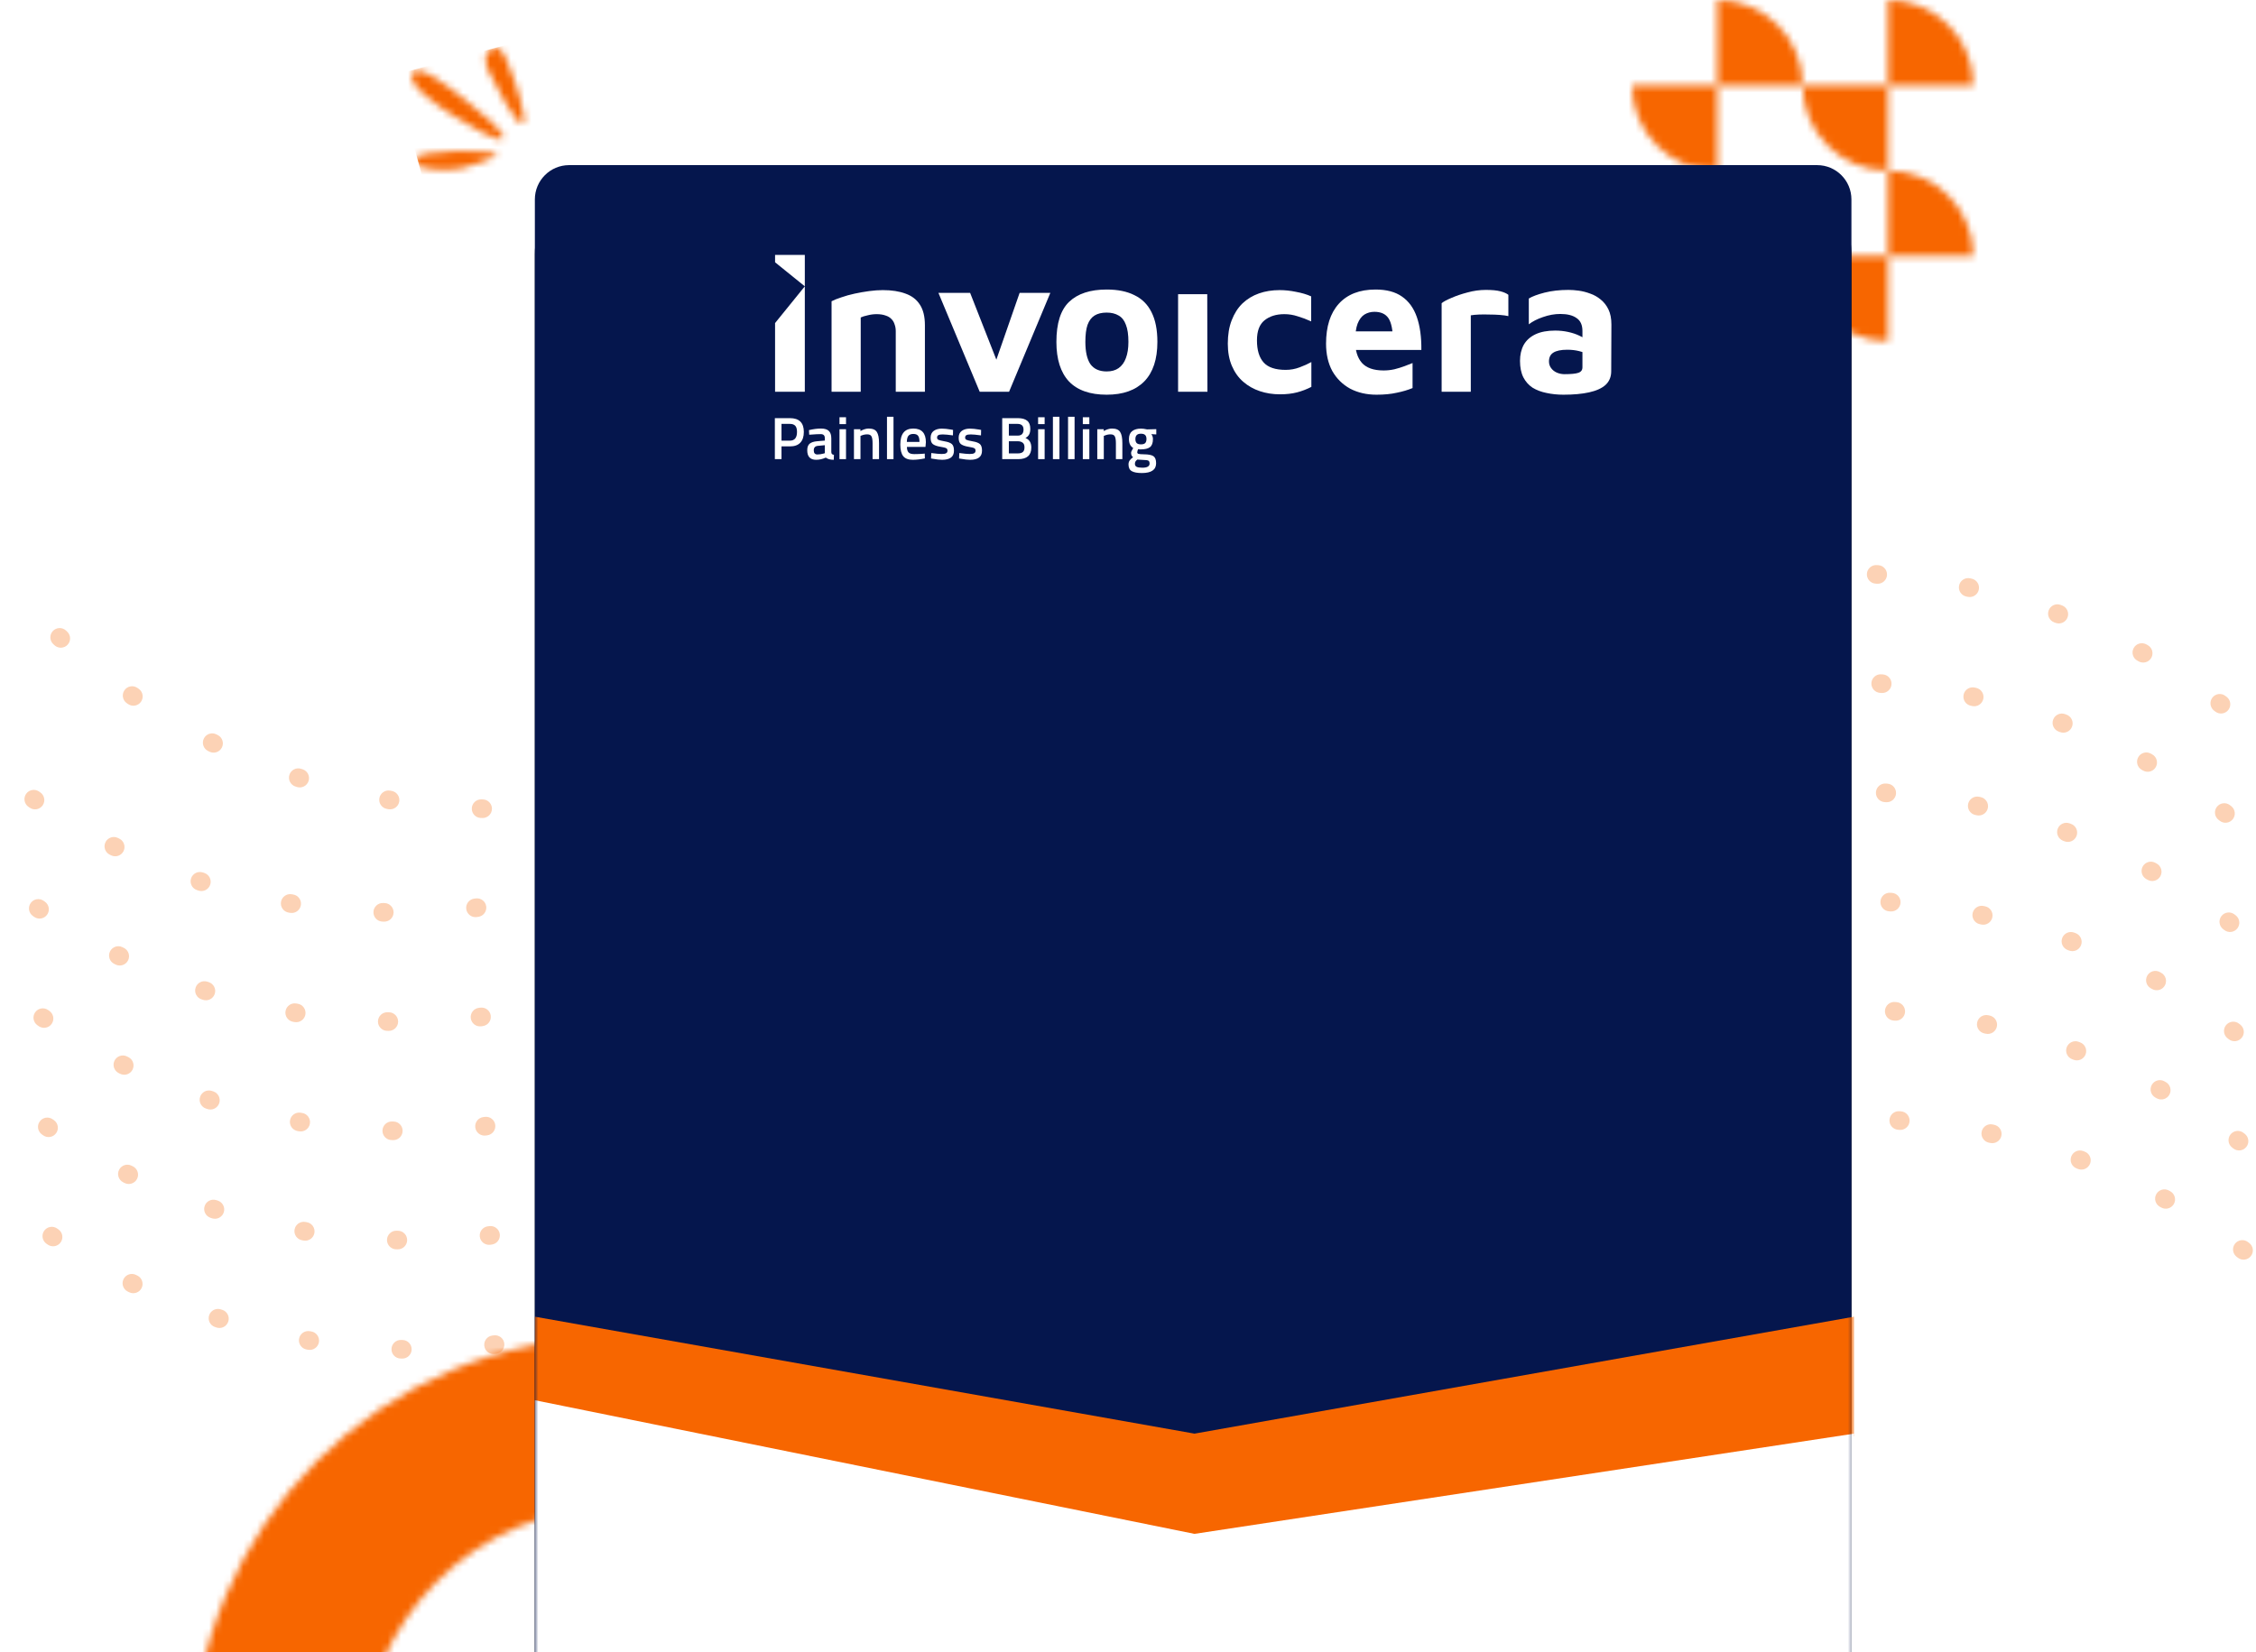 <svg width="329" height="241" viewBox="0 0 329 241" fill="none" xmlns="http://www.w3.org/2000/svg">
<path fill-rule="evenodd" clip-rule="evenodd" d="M277.034 164.805L276.808 164.789C276.061 164.738 275.497 164.091 275.548 163.343C275.6 162.596 276.247 162.032 276.994 162.083L277.22 162.099C277.967 162.15 278.531 162.797 278.48 163.545C278.428 164.292 277.781 164.856 277.034 164.805ZM263.463 164.833L263.688 164.816C264.435 164.76 264.995 164.109 264.939 163.362C264.882 162.615 264.231 162.055 263.485 162.112L263.259 162.129C262.512 162.185 261.952 162.836 262.009 163.583C262.065 164.33 262.716 164.889 263.463 164.833ZM250.46 166.746L250.24 166.795C249.509 166.958 248.784 166.498 248.621 165.767C248.458 165.036 248.918 164.311 249.649 164.148L249.87 164.099C250.601 163.936 251.326 164.396 251.489 165.127C251.652 165.858 251.191 166.583 250.46 166.746ZM237.448 170.64L237.658 170.559C238.359 170.292 238.709 169.509 238.442 168.809C238.175 168.109 237.391 167.758 236.691 168.025L236.48 168.106C235.78 168.373 235.43 169.157 235.697 169.856C235.964 170.556 236.747 170.907 237.448 170.64ZM225.549 176.185L225.352 176.295C224.699 176.661 223.872 176.428 223.507 175.774C223.14 175.121 223.374 174.294 224.027 173.928L224.225 173.818C224.878 173.452 225.705 173.685 226.07 174.339C226.436 174.992 226.203 175.819 225.549 176.185ZM214.205 183.651L214.384 183.513C214.977 183.057 215.088 182.205 214.631 181.612C214.174 181.018 213.323 180.907 212.729 181.364L212.55 181.502C211.957 181.959 211.846 182.811 212.303 183.404C212.76 183.997 213.612 184.109 214.205 183.651ZM204.395 192.382L204.237 192.544C203.716 193.081 202.857 193.094 202.319 192.572C201.782 192.05 201.77 191.192 202.291 190.654L202.449 190.492C202.97 189.955 203.829 189.942 204.366 190.464C204.904 190.986 204.916 191.844 204.395 192.382ZM194.421 202.058L194.594 201.913C195.166 201.429 195.238 200.573 194.754 200.001C194.271 199.429 193.415 199.357 192.843 199.84L192.67 199.987C192.098 200.47 192.026 201.326 192.51 201.898C192.993 202.47 193.849 202.542 194.421 202.058ZM183.48 210.038L183.288 210.157C182.652 210.552 181.816 210.357 181.421 209.721C181.025 209.084 181.221 208.248 181.857 207.853L182.049 207.733C182.685 207.338 183.521 207.533 183.916 208.17C184.312 208.806 184.116 209.642 183.48 210.038ZM91.329 214.721L91.127 214.621C90.455 214.289 90.18 213.475 90.512 212.804C90.844 212.133 91.657 211.857 92.328 212.189L92.531 212.289C93.202 212.621 93.478 213.435 93.146 214.106C92.814 214.777 92.001 215.052 91.329 214.721ZM104.078 219.867L103.863 219.797C103.15 219.567 102.76 218.802 102.991 218.089C103.221 217.377 103.986 216.986 104.699 217.217L104.914 217.286C105.626 217.517 106.017 218.282 105.786 218.995C105.555 219.707 104.791 220.098 104.078 219.867ZM117.217 223.073L117.44 223.111C118.179 223.236 118.879 222.739 119.004 222.001C119.129 221.262 118.632 220.562 117.894 220.437L117.671 220.399C116.932 220.274 116.232 220.771 116.107 221.509C115.982 222.248 116.479 222.948 117.217 223.073ZM131.137 224.394L130.912 224.389C130.163 224.371 129.57 223.75 129.588 223.001C129.606 222.252 130.227 221.659 130.976 221.677L131.202 221.683C131.95 221.7 132.543 222.321 132.525 223.07C132.508 223.819 131.886 224.412 131.137 224.394ZM144.63 223.725L144.854 223.699C145.598 223.608 146.128 222.933 146.038 222.189C145.948 221.446 145.272 220.916 144.529 221.006L144.305 221.033C143.561 221.122 143.031 221.798 143.12 222.542C143.21 223.285 143.886 223.815 144.63 223.725ZM158.343 221.038L158.125 221.097C157.402 221.293 156.657 220.866 156.461 220.143C156.265 219.42 156.692 218.675 157.415 218.479L157.633 218.42C158.356 218.224 159.101 218.651 159.297 219.374C159.493 220.097 159.066 220.842 158.343 221.038ZM171.109 216.544L171.316 216.454C172.003 216.155 172.318 215.356 172.02 214.67C171.721 213.983 170.922 213.668 170.235 213.967L170.028 214.057C169.341 214.355 169.026 215.154 169.325 215.841C169.623 216.528 170.422 216.843 171.109 216.544ZM290.033 166.665L290.255 166.712C290.987 166.871 291.708 166.406 291.867 165.674C292.025 164.942 291.561 164.22 290.829 164.062L290.607 164.014C289.875 163.855 289.154 164.32 288.995 165.052C288.836 165.784 289.301 166.506 290.033 166.665ZM303.062 170.511L302.851 170.432C302.149 170.169 301.794 169.387 302.057 168.686C302.32 167.985 303.101 167.63 303.803 167.892L304.014 167.972C304.716 168.235 305.071 169.016 304.808 169.718C304.545 170.419 303.764 170.774 303.062 170.511ZM314.988 176.023L315.185 176.133C315.841 176.495 316.666 176.257 317.028 175.601C317.39 174.945 317.153 174.12 316.497 173.758L316.299 173.649C315.643 173.287 314.818 173.525 314.456 174.181C314.094 174.836 314.332 175.661 314.988 176.023ZM326.365 183.458L326.185 183.321C325.589 182.868 325.473 182.017 325.926 181.421C326.38 180.825 327.231 180.709 327.827 181.162L328.007 181.299C328.603 181.752 328.719 182.603 328.265 183.199C327.812 183.795 326.961 183.911 326.365 183.458Z" fill="#F76600" fill-opacity="0.29"/>
<path fill-rule="evenodd" clip-rule="evenodd" d="M276.375 148.872L276.15 148.856C275.402 148.805 274.838 148.158 274.89 147.41C274.941 146.664 275.589 146.099 276.335 146.151L276.561 146.166C277.308 146.218 277.873 146.865 277.821 147.612C277.77 148.36 277.122 148.923 276.375 148.872ZM262.804 148.901L263.029 148.884C263.776 148.827 264.336 148.176 264.28 147.43C264.223 146.683 263.573 146.123 262.826 146.179L262.6 146.196C261.854 146.252 261.293 146.903 261.35 147.65C261.406 148.397 262.057 148.957 262.804 148.901ZM249.802 150.813L249.581 150.863C248.85 151.026 248.125 150.565 247.962 149.834C247.799 149.103 248.259 148.379 248.99 148.216L249.211 148.166C249.942 148.003 250.667 148.463 250.83 149.194C250.993 149.925 250.533 150.65 249.802 150.813ZM236.789 154.707L237 154.627C237.7 154.36 238.051 153.576 237.783 152.877C237.516 152.176 236.733 151.826 236.033 152.093L235.822 152.173C235.122 152.44 234.771 153.224 235.038 153.924C235.305 154.624 236.089 154.974 236.789 154.707ZM224.891 160.253L224.694 160.363C224.04 160.729 223.214 160.496 222.848 159.842C222.482 159.189 222.715 158.362 223.368 157.996L223.566 157.886C224.219 157.52 225.046 157.754 225.412 158.407C225.777 159.061 225.544 159.887 224.891 160.253ZM213.546 167.719L213.725 167.581C214.319 167.124 214.429 166.273 213.972 165.679C213.516 165.086 212.664 164.975 212.071 165.432L211.891 165.57C211.298 166.027 211.187 166.878 211.644 167.472C212.101 168.065 212.952 168.176 213.546 167.719ZM203.736 176.449L203.578 176.611C203.057 177.149 202.198 177.161 201.661 176.64C201.123 176.118 201.11 175.259 201.632 174.722L201.79 174.56C202.311 174.023 203.17 174.01 203.707 174.531C204.245 175.053 204.257 175.911 203.736 176.449ZM193.762 186.125L193.934 185.98C194.506 185.496 194.578 184.641 194.095 184.068C193.611 183.496 192.756 183.425 192.184 183.908L192.011 184.054C191.439 184.538 191.367 185.393 191.85 185.965C192.334 186.538 193.19 186.609 193.762 186.125ZM182.822 194.105L182.629 194.225C181.994 194.62 181.157 194.425 180.762 193.789C180.366 193.153 180.562 192.316 181.198 191.921L181.39 191.802C182.026 191.406 182.862 191.602 183.257 192.238C183.653 192.874 183.457 193.71 182.822 194.105ZM170.45 200.612L170.658 200.522C171.344 200.223 171.659 199.424 171.361 198.737C171.062 198.05 170.263 197.736 169.576 198.034L169.369 198.124C168.682 198.423 168.367 199.222 168.666 199.908C168.964 200.596 169.763 200.91 170.45 200.612ZM103.204 203.866L103.42 203.935C104.132 204.166 104.896 203.775 105.127 203.063C105.358 202.35 104.967 201.585 104.255 201.355L104.04 201.285C103.327 201.054 102.563 201.445 102.332 202.157C102.101 202.87 102.492 203.635 103.204 203.866ZM116.558 207.141L116.781 207.178C117.52 207.304 118.22 206.807 118.345 206.068C118.47 205.33 117.974 204.63 117.235 204.505L117.012 204.466C116.273 204.341 115.573 204.838 115.448 205.577C115.323 206.315 115.82 207.015 116.558 207.141ZM130.479 208.461L130.253 208.456C129.504 208.439 128.911 207.817 128.929 207.068C128.947 206.32 129.568 205.727 130.317 205.745L130.543 205.75C131.292 205.768 131.885 206.389 131.867 207.138C131.849 207.887 131.228 208.479 130.479 208.461ZM143.971 207.793L144.195 207.766C144.939 207.676 145.469 207 145.379 206.257C145.289 205.513 144.614 204.983 143.87 205.073L143.646 205.1C142.902 205.19 142.372 205.866 142.462 206.609C142.552 207.353 143.228 207.883 143.971 207.793ZM157.684 205.105L157.466 205.165C156.743 205.361 155.998 204.933 155.802 204.21C155.606 203.488 156.033 202.743 156.756 202.547L156.975 202.488C157.697 202.292 158.442 202.719 158.638 203.442C158.834 204.165 158.407 204.909 157.684 205.105ZM289.375 150.733L289.596 150.78C290.328 150.939 291.049 150.474 291.208 149.742C291.367 149.01 290.902 148.288 290.17 148.129L289.949 148.081C289.217 147.923 288.495 148.388 288.337 149.12C288.178 149.852 288.643 150.574 289.375 150.733ZM302.403 154.579L302.192 154.499C301.491 154.237 301.135 153.455 301.398 152.754C301.661 152.052 302.443 151.697 303.144 151.96L303.356 152.039C304.057 152.302 304.413 153.084 304.149 153.785C303.886 154.487 303.105 154.842 302.403 154.579ZM314.329 160.091L314.526 160.2C315.182 160.562 316.007 160.325 316.369 159.669C316.732 159.013 316.494 158.188 315.838 157.826L315.64 157.717C314.985 157.354 314.16 157.592 313.797 158.248C313.435 158.903 313.673 159.728 314.329 160.091ZM325.706 167.525L325.526 167.388C324.93 166.935 324.814 166.084 325.268 165.488C325.721 164.892 326.572 164.776 327.168 165.229L327.348 165.366C327.944 165.82 328.06 166.671 327.607 167.267C327.153 167.863 326.303 167.979 325.706 167.525Z" fill="#F76600" fill-opacity="0.29"/>
<path fill-rule="evenodd" clip-rule="evenodd" d="M275.715 132.94L275.49 132.925C274.742 132.873 274.179 132.226 274.23 131.479C274.281 130.731 274.929 130.167 275.676 130.219L275.901 130.234C276.649 130.285 277.213 130.933 277.161 131.681C277.11 132.427 276.463 132.992 275.715 132.94ZM262.144 132.969L262.369 132.952C263.116 132.896 263.676 132.244 263.62 131.497C263.563 130.75 262.912 130.191 262.165 130.247L261.94 130.264C261.193 130.32 260.633 130.971 260.69 131.718C260.746 132.465 261.397 133.025 262.144 132.969ZM249.142 134.881L248.921 134.931C248.19 135.094 247.465 134.633 247.302 133.902C247.139 133.171 247.6 132.446 248.33 132.283L248.551 132.234C249.282 132.071 250.007 132.531 250.17 133.262C250.333 133.993 249.873 134.718 249.142 134.881ZM236.128 138.776L236.34 138.695C237.039 138.428 237.39 137.644 237.123 136.944C236.856 136.245 236.072 135.894 235.373 136.161L235.161 136.241C234.462 136.509 234.111 137.292 234.378 137.992C234.645 138.692 235.429 139.043 236.128 138.776ZM224.231 144.32L224.034 144.431C223.38 144.797 222.554 144.563 222.187 143.91C221.822 143.256 222.055 142.43 222.709 142.064L222.906 141.954C223.559 141.588 224.386 141.821 224.752 142.475C225.118 143.128 224.884 143.955 224.231 144.32ZM212.886 151.787L213.065 151.649C213.659 151.192 213.769 150.34 213.313 149.747C212.855 149.154 212.004 149.043 211.41 149.5L211.231 149.638C210.638 150.095 210.527 150.946 210.984 151.54C211.441 152.133 212.292 152.244 212.886 151.787ZM203.076 160.517L202.918 160.679C202.397 161.217 201.538 161.229 201.001 160.708C200.463 160.186 200.45 159.328 200.972 158.79L201.13 158.628C201.652 158.09 202.51 158.078 203.048 158.599C203.585 159.121 203.597 159.98 203.076 160.517ZM193.102 170.194L193.275 170.048C193.847 169.564 193.918 168.709 193.435 168.137C192.952 167.565 192.096 167.493 191.524 167.976L191.352 168.122C190.78 168.606 190.708 169.461 191.191 170.033C191.675 170.605 192.53 170.677 193.102 170.194ZM182.161 178.174L181.969 178.293C181.333 178.688 180.497 178.493 180.102 177.857C179.707 177.221 179.902 176.384 180.538 175.989L180.73 175.87C181.366 175.475 182.202 175.67 182.598 176.306C182.993 176.942 182.798 177.778 182.161 178.174ZM169.79 184.68L169.997 184.589C170.684 184.291 170.999 183.492 170.7 182.805C170.402 182.118 169.603 181.803 168.916 182.102L168.709 182.192C168.022 182.491 167.707 183.29 168.005 183.977C168.304 184.663 169.103 184.978 169.79 184.68ZM102.544 187.934L102.759 188.003C103.472 188.234 104.236 187.844 104.467 187.131C104.698 186.418 104.307 185.654 103.595 185.423L103.38 185.353C102.668 185.122 101.903 185.513 101.672 186.226C101.441 186.938 101.832 187.703 102.544 187.934ZM115.899 191.209L116.121 191.247C116.859 191.372 117.56 190.875 117.685 190.136C117.811 189.398 117.313 188.698 116.575 188.572L116.352 188.535C115.614 188.409 114.913 188.906 114.788 189.645C114.663 190.383 115.16 191.084 115.899 191.209ZM129.819 192.53L129.593 192.525C128.844 192.507 128.251 191.885 128.269 191.137C128.287 190.388 128.908 189.795 129.657 189.813L129.883 189.818C130.632 189.836 131.224 190.457 131.207 191.206C131.189 191.955 130.567 192.547 129.819 192.53ZM143.311 191.861L143.536 191.834C144.279 191.744 144.809 191.068 144.719 190.325C144.629 189.581 143.954 189.051 143.21 189.141L142.986 189.168C142.242 189.258 141.712 189.934 141.802 190.677C141.892 191.421 142.568 191.951 143.311 191.861ZM157.024 189.173L156.806 189.232C156.083 189.428 155.338 189.001 155.142 188.278C154.946 187.555 155.373 186.811 156.097 186.615L156.315 186.555C157.037 186.359 157.782 186.787 157.978 187.51C158.174 188.232 157.747 188.977 157.024 189.173ZM288.715 134.8L288.936 134.848C289.668 135.007 290.39 134.542 290.549 133.81C290.707 133.078 290.242 132.356 289.51 132.198L289.289 132.15C288.557 131.991 287.835 132.456 287.677 133.188C287.518 133.92 287.983 134.642 288.715 134.8ZM301.743 138.647L301.532 138.568C300.83 138.305 300.475 137.523 300.738 136.822C301.001 136.12 301.783 135.765 302.484 136.028L302.696 136.107C303.397 136.37 303.752 137.152 303.489 137.853C303.226 138.554 302.445 138.91 301.743 138.647ZM313.668 144.159L313.866 144.268C314.522 144.63 315.347 144.392 315.709 143.737C316.071 143.081 315.833 142.256 315.178 141.894L314.98 141.784C314.324 141.422 313.499 141.66 313.137 142.316C312.775 142.972 313.013 143.797 313.668 144.159ZM325.046 151.594L324.866 151.457C324.27 151.003 324.154 150.152 324.608 149.556C325.061 148.96 325.912 148.844 326.508 149.298L326.688 149.435C327.285 149.888 327.4 150.739 326.947 151.335C326.493 151.931 325.643 152.047 325.046 151.594Z" fill="#F76600" fill-opacity="0.29"/>
<path fill-rule="evenodd" clip-rule="evenodd" d="M275.058 117.009L274.833 116.993C274.085 116.942 273.522 116.295 273.573 115.547C273.624 114.8 274.272 114.236 275.019 114.287L275.244 114.303C275.992 114.354 276.556 115.001 276.504 115.749C276.453 116.496 275.806 117.06 275.058 117.009ZM261.487 117.037L261.713 117.02C262.46 116.964 263.02 116.313 262.963 115.566C262.907 114.819 262.256 114.259 261.509 114.316L261.283 114.333C260.537 114.389 259.977 115.04 260.033 115.787C260.09 116.534 260.741 117.094 261.487 117.037ZM248.485 118.95L248.264 118.999C247.533 119.162 246.809 118.702 246.646 117.971C246.483 117.24 246.943 116.515 247.674 116.352L247.895 116.303C248.626 116.139 249.35 116.6 249.513 117.331C249.676 118.062 249.216 118.787 248.485 118.95ZM235.472 122.844L235.683 122.763C236.383 122.496 236.734 121.713 236.467 121.013C236.2 120.313 235.416 119.962 234.716 120.229L234.505 120.31C233.805 120.577 233.454 121.36 233.721 122.061C233.989 122.76 234.772 123.111 235.472 122.844ZM223.574 128.389L223.377 128.5C222.723 128.866 221.897 128.633 221.531 127.979C221.165 127.325 221.399 126.499 222.052 126.133L222.25 126.023C222.903 125.657 223.729 125.89 224.095 126.544C224.461 127.197 224.228 128.024 223.574 128.389ZM212.229 135.855L212.409 135.717C213.002 135.261 213.113 134.409 212.656 133.816C212.199 133.222 211.347 133.111 210.754 133.568L210.575 133.706C209.982 134.163 209.87 135.015 210.328 135.608C210.785 136.201 211.636 136.313 212.229 135.855ZM202.419 144.586L202.262 144.748C201.74 145.285 200.882 145.298 200.344 144.776C199.807 144.254 199.794 143.396 200.316 142.858L200.473 142.696C200.995 142.159 201.853 142.146 202.391 142.668C202.928 143.19 202.941 144.048 202.419 144.586ZM192.446 154.262L192.618 154.117C193.19 153.633 193.262 152.777 192.779 152.205C192.295 151.633 191.439 151.562 190.867 152.045L190.695 152.191C190.123 152.674 190.051 153.53 190.535 154.102C191.018 154.674 191.874 154.746 192.446 154.262ZM181.505 162.242L181.313 162.361C180.677 162.757 179.841 162.562 179.445 161.925C179.05 161.289 179.245 160.453 179.881 160.057L180.073 159.938C180.709 159.543 181.546 159.738 181.941 160.374C182.337 161.011 182.141 161.847 181.505 162.242ZM169.133 168.748L169.341 168.658C170.028 168.359 170.343 167.561 170.044 166.874C169.745 166.187 168.947 165.872 168.26 166.171L168.053 166.261C167.365 166.559 167.051 167.358 167.349 168.045C167.648 168.732 168.447 169.047 169.133 168.748ZM101.888 172.002L102.103 172.072C102.816 172.302 103.58 171.912 103.811 171.199C104.042 170.486 103.651 169.722 102.938 169.491L102.723 169.422C102.011 169.191 101.246 169.582 101.016 170.294C100.785 171.007 101.176 171.771 101.888 172.002ZM115.242 175.277L115.465 175.315C116.203 175.44 116.903 174.943 117.028 174.205C117.154 173.466 116.657 172.766 115.918 172.641L115.696 172.603C114.957 172.478 114.257 172.975 114.132 173.713C114.006 174.452 114.503 175.152 115.242 175.277ZM129.162 176.598L128.936 176.593C128.187 176.575 127.595 175.954 127.612 175.205C127.63 174.456 128.252 173.864 129 173.882L129.226 173.887C129.975 173.904 130.568 174.526 130.55 175.275C130.533 176.023 129.911 176.616 129.162 176.598ZM142.654 175.93L142.879 175.903C143.623 175.813 144.152 175.138 144.062 174.394C143.973 173.65 143.297 173.12 142.554 173.21L142.329 173.237C141.586 173.327 141.056 174.003 141.145 174.746C141.235 175.49 141.911 176.02 142.654 175.93ZM156.367 173.242L156.149 173.301C155.427 173.497 154.682 173.07 154.486 172.347C154.29 171.624 154.717 170.879 155.44 170.683L155.658 170.624C156.381 170.428 157.126 170.855 157.322 171.578C157.518 172.301 157.091 173.046 156.367 173.242ZM288.058 118.869L288.279 118.917C289.011 119.075 289.733 118.61 289.891 117.878C290.05 117.146 289.585 116.424 288.853 116.266L288.632 116.218C287.9 116.06 287.178 116.525 287.02 117.257C286.861 117.989 287.326 118.71 288.058 118.869ZM301.087 122.715L300.875 122.636C300.174 122.373 299.818 121.591 300.081 120.89C300.345 120.189 301.126 119.834 301.828 120.097L302.039 120.176C302.74 120.439 303.096 121.221 302.833 121.922C302.57 122.623 301.788 122.978 301.087 122.715ZM313.012 128.227L313.21 128.336C313.865 128.699 314.69 128.461 315.052 127.805C315.415 127.15 315.177 126.324 314.522 125.962L314.324 125.853C313.668 125.491 312.843 125.729 312.481 126.384C312.118 127.04 312.356 127.865 313.012 128.227ZM324.39 135.662L324.21 135.525C323.614 135.072 323.498 134.221 323.951 133.625C324.404 133.029 325.255 132.913 325.851 133.366L326.031 133.503C326.628 133.956 326.743 134.807 326.29 135.403C325.837 135.999 324.986 136.115 324.39 135.662Z" fill="#F76600" fill-opacity="0.29"/>
<path fill-rule="evenodd" clip-rule="evenodd" d="M274.399 101.077L274.173 101.061C273.426 101.009 272.862 100.362 272.913 99.615C272.964 98.868 273.612 98.303 274.359 98.355L274.584 98.37C275.332 98.422 275.896 99.069 275.845 99.816C275.793 100.564 275.145 101.127 274.399 101.077ZM260.828 101.105L261.053 101.088C261.8 101.031 262.359 100.381 262.303 99.634C262.247 98.887 261.596 98.327 260.849 98.383L260.623 98.4C259.877 98.456 259.317 99.107 259.373 99.854C259.429 100.601 260.081 101.161 260.828 101.105ZM247.825 103.017L247.604 103.067C246.873 103.23 246.149 102.769 245.986 102.038C245.822 101.307 246.283 100.583 247.014 100.42L247.234 100.37C247.965 100.207 248.69 100.668 248.853 101.399C249.016 102.13 248.556 102.854 247.825 103.017ZM234.812 106.911L235.023 106.831C235.723 106.564 236.073 105.78 235.807 105.081C235.54 104.381 234.756 104.03 234.056 104.297L233.845 104.377C233.145 104.644 232.794 105.428 233.062 106.128C233.329 106.828 234.112 107.178 234.812 106.911ZM222.914 112.457L222.717 112.567C222.063 112.933 221.237 112.7 220.871 112.046C220.505 111.393 220.739 110.566 221.392 110.2L221.589 110.09C222.243 109.724 223.069 109.958 223.435 110.611C223.801 111.265 223.568 112.091 222.914 112.457ZM211.569 119.923L211.748 119.785C212.342 119.328 212.453 118.477 211.996 117.883C211.539 117.29 210.687 117.179 210.094 117.636L209.915 117.774C209.321 118.231 209.211 119.082 209.668 119.676C210.124 120.269 210.976 120.38 211.569 119.923ZM201.759 128.653L201.602 128.815C201.08 129.353 200.222 129.366 199.684 128.844C199.147 128.322 199.134 127.463 199.655 126.926L199.813 126.764C200.335 126.227 201.193 126.214 201.73 126.735C202.268 127.257 202.281 128.116 201.759 128.653ZM191.785 138.33L191.958 138.184C192.53 137.7 192.602 136.845 192.118 136.272C191.635 135.7 190.779 135.629 190.207 136.112L190.034 136.258C189.462 136.742 189.391 137.598 189.874 138.17C190.357 138.742 191.213 138.813 191.785 138.33ZM180.845 146.31L180.653 146.429C180.017 146.824 179.181 146.629 178.785 145.993C178.39 145.357 178.585 144.52 179.221 144.125L179.414 144.006C180.049 143.61 180.886 143.806 181.281 144.442C181.676 145.078 181.481 145.914 180.845 146.31ZM168.474 152.816L168.681 152.726C169.368 152.427 169.683 151.628 169.384 150.941C169.085 150.254 168.287 149.94 167.6 150.238L167.392 150.328C166.705 150.627 166.39 151.426 166.689 152.112C166.988 152.8 167.787 153.115 168.474 152.816ZM101.228 156.07L101.443 156.139C102.155 156.37 102.92 155.979 103.151 155.267C103.382 154.554 102.991 153.789 102.278 153.559L102.063 153.489C101.351 153.259 100.586 153.649 100.356 154.361C100.125 155.074 100.515 155.839 101.228 156.07ZM114.582 159.345L114.805 159.383C115.543 159.508 116.243 159.011 116.368 158.272C116.494 157.534 115.997 156.834 115.258 156.709L115.036 156.671C114.297 156.546 113.597 157.043 113.472 157.781C113.346 158.519 113.844 159.219 114.582 159.345ZM128.502 160.666L128.276 160.66C127.527 160.643 126.935 160.021 126.953 159.272C126.97 158.524 127.592 157.931 128.341 157.949L128.566 157.954C129.315 157.972 129.908 158.593 129.89 159.342C129.872 160.091 129.251 160.683 128.502 160.666ZM141.994 159.997L142.219 159.97C142.962 159.88 143.492 159.205 143.402 158.461C143.313 157.717 142.637 157.188 141.894 157.277L141.669 157.304C140.925 157.394 140.396 158.07 140.485 158.813C140.575 159.557 141.251 160.087 141.994 159.997ZM155.707 157.309L155.489 157.369C154.766 157.565 154.021 157.137 153.825 156.414C153.629 155.692 154.057 154.947 154.779 154.751L154.997 154.692C155.721 154.496 156.466 154.923 156.662 155.646C156.857 156.369 156.43 157.114 155.707 157.309ZM287.398 102.937L287.619 102.984C288.351 103.143 289.073 102.678 289.232 101.946C289.39 101.214 288.925 100.492 288.193 100.333L287.972 100.285C287.24 100.127 286.518 100.592 286.36 101.324C286.202 102.056 286.666 102.778 287.398 102.937ZM300.427 106.783L300.215 106.704C299.514 106.441 299.158 105.659 299.421 104.958C299.684 104.257 300.466 103.901 301.167 104.164L301.379 104.243C302.08 104.506 302.436 105.288 302.173 105.989C301.91 106.691 301.128 107.046 300.427 106.783ZM312.352 112.295L312.55 112.404C313.206 112.766 314.031 112.529 314.393 111.873C314.755 111.217 314.517 110.392 313.861 110.03L313.663 109.921C313.008 109.559 312.183 109.796 311.821 110.452C311.459 111.107 311.696 111.932 312.352 112.295ZM323.73 119.729L323.55 119.592C322.954 119.139 322.838 118.288 323.291 117.692C323.745 117.096 324.596 116.98 325.192 117.434L325.372 117.57C325.968 118.024 326.084 118.875 325.63 119.471C325.177 120.067 324.326 120.183 323.73 119.729Z" fill="#F76600" fill-opacity="0.29"/>
<path fill-rule="evenodd" clip-rule="evenodd" d="M273.742 85.144L273.517 85.129C272.769 85.078 272.206 84.43 272.257 83.683C272.308 82.936 272.956 82.371 273.703 82.423L273.928 82.438C274.676 82.49 275.239 83.137 275.188 83.885C275.137 84.632 274.489 85.196 273.742 85.144ZM260.171 85.173L260.396 85.156C261.143 85.1 261.703 84.448 261.647 83.701C261.59 82.955 260.94 82.395 260.193 82.451L259.967 82.468C259.22 82.525 258.66 83.175 258.717 83.922C258.773 84.669 259.424 85.229 260.171 85.173ZM247.169 87.085L246.948 87.135C246.217 87.298 245.492 86.837 245.329 86.106C245.166 85.375 245.626 84.651 246.357 84.487L246.578 84.438C247.309 84.275 248.034 84.735 248.197 85.466C248.36 86.197 247.899 86.922 247.169 87.085ZM234.156 90.98L234.367 90.899C235.067 90.632 235.417 89.848 235.151 89.148C234.883 88.449 234.1 88.098 233.4 88.365L233.189 88.445C232.489 88.713 232.138 89.496 232.405 90.196C232.672 90.896 233.456 91.247 234.156 90.98ZM222.258 96.525L222.061 96.635C221.407 97.001 220.581 96.768 220.215 96.115C219.849 95.461 220.082 94.635 220.736 94.268L220.933 94.158C221.587 93.793 222.413 94.026 222.779 94.679C223.145 95.333 222.911 96.159 222.258 96.525ZM210.913 103.991L211.092 103.853C211.686 103.396 211.797 102.545 211.34 101.951C210.883 101.358 210.031 101.247 209.438 101.704L209.259 101.842C208.665 102.299 208.555 103.151 209.012 103.744C209.468 104.337 210.32 104.448 210.913 103.991ZM201.103 112.721L200.945 112.884C200.424 113.421 199.565 113.433 199.028 112.912C198.491 112.39 198.478 111.532 198.999 110.994L199.157 110.832C199.678 110.295 200.537 110.282 201.074 110.803C201.612 111.325 201.625 112.184 201.103 112.721ZM191.129 122.398L191.302 122.252C191.874 121.768 191.946 120.913 191.462 120.341C190.979 119.769 190.123 119.697 189.551 120.18L189.378 120.326C188.806 120.81 188.734 121.665 189.218 122.237C189.701 122.809 190.557 122.881 191.129 122.398ZM180.189 130.378L179.996 130.497C179.36 130.892 178.524 130.697 178.129 130.061C177.733 129.425 177.929 128.588 178.565 128.193L178.757 128.074C179.393 127.678 180.229 127.874 180.625 128.51C181.02 129.146 180.824 129.982 180.189 130.378ZM167.817 136.884L168.025 136.794C168.711 136.495 169.026 135.696 168.728 135.01C168.429 134.322 167.63 134.008 166.943 134.306L166.736 134.396C166.049 134.695 165.734 135.494 166.033 136.181C166.331 136.868 167.131 137.182 167.817 136.884ZM100.571 140.138L100.786 140.207C101.499 140.438 102.264 140.048 102.495 139.335C102.725 138.622 102.335 137.857 101.622 137.627L101.407 137.557C100.694 137.326 99.93 137.717 99.699 138.429C99.469 139.142 99.859 139.907 100.571 140.138ZM113.926 143.413L114.149 143.451C114.887 143.576 115.587 143.079 115.712 142.34C115.838 141.602 115.34 140.902 114.602 140.777L114.38 140.739C113.641 140.613 112.941 141.11 112.815 141.849C112.69 142.587 113.187 143.288 113.926 143.413ZM127.846 144.734L127.62 144.728C126.871 144.711 126.279 144.089 126.296 143.34C126.314 142.592 126.936 141.999 127.684 142.017L127.91 142.022C128.659 142.04 129.251 142.661 129.234 143.41C129.216 144.159 128.595 144.751 127.846 144.734ZM141.338 144.065L141.563 144.038C142.306 143.948 142.836 143.272 142.746 142.529C142.656 141.785 141.981 141.255 141.237 141.345L141.013 141.372C140.269 141.462 139.739 142.138 139.829 142.881C139.919 143.625 140.595 144.155 141.338 144.065ZM155.051 141.377L154.833 141.437C154.11 141.633 153.365 141.206 153.169 140.482C152.973 139.76 153.401 139.015 154.123 138.819L154.341 138.76C155.064 138.564 155.809 138.991 156.005 139.714C156.201 140.437 155.774 141.181 155.051 141.377ZM286.742 87.004L286.963 87.052C287.695 87.211 288.417 86.746 288.575 86.014C288.734 85.282 288.269 84.56 287.537 84.401L287.316 84.353C286.584 84.195 285.862 84.66 285.703 85.392C285.545 86.124 286.01 86.846 286.742 87.004ZM299.771 90.851L299.559 90.772C298.858 90.509 298.502 89.727 298.765 89.026C299.028 88.324 299.81 87.969 300.511 88.232L300.723 88.312C301.424 88.574 301.78 89.356 301.517 90.058C301.254 90.759 300.472 91.114 299.771 90.851ZM311.696 96.363L311.893 96.472C312.549 96.834 313.374 96.597 313.736 95.941C314.098 95.285 313.861 94.46 313.205 94.098L313.007 93.989C312.352 93.626 311.526 93.865 311.164 94.52C310.802 95.176 311.04 96.001 311.696 96.363ZM323.074 103.798L322.894 103.661C322.298 103.207 322.182 102.356 322.635 101.76C323.088 101.164 323.939 101.048 324.535 101.502L324.715 101.639C325.311 102.092 325.427 102.943 324.974 103.539C324.521 104.135 323.67 104.251 323.074 103.798Z" fill="#F76600" fill-opacity="0.29"/>
<path fill-rule="evenodd" clip-rule="evenodd" d="M204.539 138.571L204.313 138.556C203.567 138.504 203.002 137.857 203.054 137.11C203.105 136.362 203.752 135.798 204.5 135.85L204.725 135.865C205.472 135.917 206.037 136.564 205.985 137.311C205.934 138.059 205.286 138.623 204.539 138.571ZM190.968 138.6L191.194 138.583C191.941 138.526 192.5 137.875 192.444 137.129C192.388 136.382 191.737 135.822 190.99 135.878L190.764 135.895C190.018 135.951 189.458 136.603 189.514 137.349C189.57 138.096 190.221 138.656 190.968 138.6ZM177.966 140.512L177.745 140.562C177.014 140.725 176.289 140.265 176.126 139.534C175.963 138.803 176.424 138.077 177.155 137.914L177.375 137.865C178.106 137.702 178.831 138.163 178.994 138.894C179.157 139.625 178.697 140.349 177.966 140.512ZM164.953 144.407L165.164 144.326C165.864 144.059 166.215 143.275 165.947 142.575C165.68 141.876 164.897 141.525 164.197 141.792L163.986 141.873C163.286 142.14 162.935 142.923 163.202 143.623C163.469 144.323 164.253 144.673 164.953 144.407ZM153.055 149.951L152.858 150.062C152.204 150.428 151.378 150.195 151.012 149.541C150.646 148.887 150.879 148.061 151.533 147.695L151.73 147.584C152.383 147.219 153.21 147.452 153.576 148.106C153.942 148.759 153.709 149.586 153.055 149.951ZM141.711 157.418L141.89 157.28C142.483 156.823 142.593 155.972 142.137 155.378C141.68 154.785 140.828 154.674 140.235 155.131L140.056 155.269C139.462 155.726 139.352 156.577 139.808 157.171C140.265 157.764 141.117 157.875 141.711 157.418ZM131.9 166.148L131.743 166.31C131.221 166.848 130.362 166.86 129.825 166.339C129.287 165.817 129.275 164.958 129.797 164.421L129.954 164.259C130.476 163.721 131.334 163.708 131.872 164.231C132.409 164.752 132.422 165.611 131.9 166.148ZM-3.768 172.957L-3.934 172.804C-4.483 172.294 -4.514 171.436 -4.005 170.887C-3.495 170.338 -2.637 170.306 -2.088 170.816L-1.923 170.97C-1.374 171.48 -1.342 172.338 -1.852 172.886C-2.361 173.435 -3.219 173.467 -3.768 172.957ZM6.969 181.542L6.783 181.414C6.167 180.988 6.012 180.143 6.438 179.527C6.864 178.911 7.709 178.757 8.325 179.183L8.511 179.311C9.127 179.737 9.281 180.581 8.856 181.198C8.43 181.814 7.585 181.968 6.969 181.542ZM18.632 188.387L18.835 188.487C19.506 188.819 20.319 188.544 20.651 187.873C20.983 187.201 20.708 186.387 20.037 186.056L19.834 185.956C19.162 185.624 18.349 185.899 18.017 186.571C17.685 187.242 17.961 188.055 18.632 188.387ZM31.584 193.634L31.369 193.564C30.656 193.333 30.265 192.569 30.496 191.856C30.727 191.144 31.491 190.753 32.204 190.984L32.419 191.053C33.132 191.284 33.522 192.048 33.291 192.761C33.061 193.474 32.296 193.864 31.584 193.634ZM44.723 196.84L44.945 196.878C45.684 197.003 46.384 196.506 46.509 195.768C46.635 195.029 46.137 194.329 45.399 194.203L45.176 194.166C44.438 194.04 43.737 194.538 43.612 195.276C43.487 196.014 43.984 196.715 44.723 196.84ZM58.643 198.161L58.417 198.155C57.668 198.138 57.075 197.517 57.093 196.768C57.111 196.019 57.732 195.426 58.481 195.444L58.707 195.449C59.456 195.467 60.049 196.088 60.031 196.837C60.013 197.586 59.392 198.179 58.643 198.161ZM72.135 197.492L72.359 197.465C73.103 197.375 73.633 196.7 73.543 195.956C73.454 195.213 72.778 194.682 72.034 194.772L71.81 194.799C71.066 194.889 70.536 195.565 70.626 196.308C70.716 197.052 71.392 197.582 72.135 197.492ZM85.848 194.805L85.63 194.864C84.907 195.059 84.162 194.632 83.966 193.91C83.77 193.186 84.198 192.441 84.921 192.245L85.139 192.186C85.861 191.991 86.606 192.418 86.802 193.141C86.998 193.864 86.571 194.609 85.848 194.805ZM98.615 190.311L98.822 190.221C99.509 189.922 99.823 189.123 99.525 188.436C99.226 187.75 98.427 187.435 97.74 187.733L97.533 187.823C96.846 188.122 96.531 188.921 96.83 189.608C97.128 190.294 97.927 190.609 98.615 190.311ZM110.985 183.804L110.794 183.923C110.158 184.319 109.321 184.124 108.926 183.487C108.531 182.851 108.726 182.015 109.362 181.619L109.554 181.5C110.19 181.105 111.027 181.3 111.422 181.936C111.817 182.573 111.622 183.409 110.985 183.804ZM121.927 175.825L122.099 175.679C122.671 175.196 122.743 174.34 122.26 173.768C121.776 173.196 120.921 173.124 120.349 173.607L120.176 173.753C119.604 174.237 119.532 175.092 120.015 175.664C120.499 176.237 121.355 176.308 121.927 175.825ZM217.539 140.431L217.76 140.479C218.492 140.637 219.214 140.173 219.372 139.44C219.531 138.708 219.066 137.987 218.334 137.828L218.113 137.78C217.381 137.622 216.659 138.087 216.5 138.819C216.342 139.551 216.807 140.273 217.539 140.431ZM230.568 144.278L230.356 144.199C229.654 143.936 229.3 143.154 229.562 142.453C229.825 141.752 230.607 141.396 231.308 141.659L231.52 141.738C232.221 142.001 232.576 142.783 232.313 143.484C232.051 144.185 231.269 144.541 230.568 144.278ZM242.493 149.79L242.69 149.899C243.346 150.261 244.171 150.023 244.534 149.368C244.896 148.712 244.658 147.887 244.002 147.525L243.805 147.416C243.149 147.054 242.324 147.291 241.962 147.947C241.599 148.602 241.837 149.428 242.493 149.79ZM253.871 157.224L253.69 157.088C253.094 156.634 252.979 155.784 253.432 155.187C253.885 154.591 254.736 154.475 255.332 154.929L255.513 155.065C256.109 155.519 256.224 156.369 255.771 156.966C255.318 157.562 254.467 157.678 253.871 157.224Z" fill="#F76600" fill-opacity="0.29"/>
<path fill-rule="evenodd" clip-rule="evenodd" d="M203.883 122.639L203.658 122.623C202.91 122.572 202.346 121.925 202.397 121.177C202.449 120.43 203.096 119.866 203.843 119.917L204.069 119.933C204.816 119.984 205.38 120.632 205.329 121.379C205.277 122.126 204.63 122.69 203.883 122.639ZM190.312 122.667L190.537 122.65C191.284 122.594 191.844 121.943 191.788 121.196C191.731 120.449 191.081 119.89 190.334 119.946L190.108 119.963C189.361 120.019 188.801 120.67 188.858 121.417C188.914 122.164 189.565 122.723 190.312 122.667ZM177.309 124.58L177.089 124.629C176.358 124.792 175.633 124.332 175.47 123.601C175.307 122.87 175.767 122.145 176.498 121.982L176.719 121.933C177.45 121.77 178.175 122.23 178.338 122.961C178.501 123.692 178.04 124.417 177.309 124.58ZM164.297 128.474L164.507 128.394C165.208 128.127 165.558 127.343 165.291 126.643C165.024 125.943 164.241 125.592 163.54 125.859L163.33 125.94C162.63 126.207 162.279 126.991 162.546 127.69C162.813 128.391 163.596 128.741 164.297 128.474ZM152.398 134.019L152.201 134.13C151.548 134.495 150.722 134.262 150.356 133.609C149.99 132.955 150.223 132.129 150.876 131.763L151.074 131.652C151.727 131.287 152.554 131.52 152.92 132.173C153.285 132.827 153.052 133.653 152.398 134.019ZM141.054 141.486L141.233 141.348C141.826 140.891 141.937 140.039 141.48 139.446C141.023 138.852 140.172 138.741 139.578 139.199L139.399 139.337C138.806 139.793 138.695 140.645 139.152 141.238C139.609 141.832 140.46 141.943 141.054 141.486ZM131.244 150.216L131.086 150.378C130.565 150.915 129.706 150.928 129.169 150.406C128.631 149.884 128.618 149.026 129.14 148.489L129.298 148.326C129.819 147.789 130.678 147.776 131.215 148.298C131.752 148.82 131.765 149.678 131.244 150.216ZM-4.424 157.025L-4.59 156.871C-5.139 156.362 -5.171 155.504 -4.661 154.955C-4.151 154.406 -3.293 154.374 -2.744 154.883L-2.579 155.037C-2.03 155.547 -1.998 156.405 -2.508 156.954C-3.017 157.503 -3.876 157.535 -4.424 157.025ZM6.313 165.61L6.127 165.482C5.511 165.056 5.356 164.211 5.782 163.595C6.208 162.978 7.053 162.824 7.669 163.25L7.855 163.379C8.471 163.804 8.625 164.649 8.199 165.265C7.773 165.881 6.929 166.036 6.313 165.61ZM17.976 172.455L18.178 172.555C18.85 172.887 19.663 172.611 19.995 171.94C20.327 171.269 20.052 170.455 19.38 170.124L19.178 170.023C18.506 169.691 17.693 169.967 17.361 170.638C17.029 171.309 17.304 172.123 17.976 172.455ZM30.927 177.702L30.712 177.632C30 177.401 29.609 176.636 29.84 175.924C30.071 175.211 30.835 174.821 31.548 175.052L31.763 175.121C32.475 175.352 32.866 176.117 32.635 176.829C32.404 177.542 31.64 177.932 30.927 177.702ZM44.066 180.907L44.289 180.945C45.028 181.071 45.728 180.573 45.853 179.835C45.978 179.096 45.481 178.396 44.743 178.271L44.52 178.233C43.782 178.108 43.081 178.605 42.956 179.344C42.831 180.082 43.328 180.782 44.066 180.907ZM57.986 182.228L57.761 182.223C57.012 182.205 56.419 181.584 56.437 180.835C56.455 180.086 57.076 179.493 57.825 179.511L58.051 179.517C58.8 179.535 59.392 180.155 59.374 180.904C59.357 181.653 58.736 182.246 57.986 182.228ZM71.479 181.56L71.703 181.532C72.447 181.442 72.977 180.767 72.887 180.023C72.797 179.28 72.122 178.75 71.378 178.84L71.154 178.867C70.41 178.957 69.88 179.632 69.97 180.376C70.06 181.119 70.736 181.649 71.479 181.56ZM85.192 178.872L84.974 178.931C84.25 179.127 83.505 178.7 83.309 177.977C83.114 177.254 83.541 176.509 84.264 176.313L84.482 176.254C85.205 176.058 85.95 176.485 86.146 177.208C86.342 177.931 85.915 178.676 85.192 178.872ZM97.958 174.378L98.165 174.288C98.852 173.99 99.167 173.191 98.869 172.504C98.57 171.817 97.771 171.502 97.084 171.8L96.877 171.891C96.19 172.189 95.875 172.988 96.174 173.675C96.472 174.362 97.271 174.677 97.958 174.378ZM110.33 167.872L110.137 167.991C109.501 168.387 108.665 168.191 108.27 167.555C107.874 166.919 108.07 166.083 108.706 165.688L108.898 165.568C109.534 165.173 110.37 165.368 110.765 166.004C111.161 166.641 110.965 167.477 110.33 167.872ZM121.27 159.892L121.442 159.746C122.014 159.263 122.086 158.407 121.603 157.835C121.119 157.263 120.264 157.191 119.692 157.675L119.519 157.821C118.947 158.304 118.875 159.16 119.358 159.732C119.842 160.304 120.698 160.376 121.27 159.892ZM216.882 124.499L217.104 124.547C217.836 124.705 218.557 124.24 218.716 123.508C218.875 122.776 218.41 122.054 217.678 121.896L217.457 121.848C216.725 121.689 216.003 122.154 215.844 122.886C215.685 123.618 216.15 124.34 216.882 124.499ZM229.911 128.346L229.7 128.266C228.999 128.003 228.643 127.222 228.906 126.52C229.169 125.819 229.951 125.464 230.652 125.726L230.863 125.806C231.565 126.069 231.92 126.85 231.657 127.552C231.394 128.253 230.613 128.609 229.911 128.346ZM241.837 133.857L242.034 133.967C242.69 134.329 243.515 134.091 243.877 133.435C244.239 132.78 244.002 131.955 243.346 131.593L243.148 131.483C242.492 131.121 241.667 131.359 241.305 132.015C240.943 132.67 241.181 133.495 241.837 133.857ZM253.214 141.292L253.034 141.155C252.438 140.702 252.322 139.851 252.775 139.255C253.229 138.659 254.08 138.543 254.676 138.996L254.856 139.133C255.452 139.587 255.568 140.437 255.114 141.034C254.661 141.63 253.81 141.745 253.214 141.292Z" fill="#F76600" fill-opacity="0.29"/>
<path fill-rule="evenodd" clip-rule="evenodd" d="M203.223 106.706L202.998 106.691C202.25 106.64 201.687 105.992 201.738 105.245C201.789 104.498 202.437 103.933 203.184 103.985L203.409 104C204.157 104.052 204.721 104.699 204.669 105.447C204.618 106.194 203.971 106.758 203.223 106.706ZM189.652 106.735L189.877 106.718C190.624 106.662 191.184 106.01 191.127 105.264C191.071 104.517 190.42 103.957 189.673 104.013L189.448 104.03C188.701 104.087 188.141 104.737 188.197 105.484C188.254 106.231 188.905 106.791 189.652 106.735ZM176.65 108.647L176.429 108.697C175.698 108.86 174.973 108.399 174.81 107.668C174.647 106.937 175.107 106.213 175.838 106.05L176.059 106C176.79 105.837 177.515 106.297 177.678 107.028C177.841 107.759 177.381 108.484 176.65 108.647ZM163.636 112.542L163.848 112.461C164.547 112.194 164.898 111.41 164.631 110.711C164.364 110.011 163.58 109.66 162.881 109.927L162.669 110.007C161.97 110.275 161.619 111.058 161.886 111.758C162.153 112.458 162.937 112.809 163.636 112.542ZM151.739 118.087L151.542 118.197C150.888 118.563 150.062 118.329 149.695 117.676C149.33 117.022 149.563 116.196 150.216 115.83L150.414 115.72C151.067 115.354 151.894 115.587 152.26 116.241C152.625 116.894 152.392 117.721 151.739 118.087ZM140.394 125.553L140.573 125.415C141.167 124.958 141.277 124.107 140.82 123.513C140.363 122.92 139.512 122.809 138.918 123.266L138.739 123.404C138.146 123.861 138.035 124.713 138.492 125.306C138.949 125.899 139.8 126.01 140.394 125.553ZM130.584 134.283L130.426 134.446C129.905 134.983 129.046 134.995 128.509 134.474C127.971 133.952 127.958 133.094 128.48 132.556L128.638 132.394C129.159 131.857 130.018 131.844 130.555 132.365C131.093 132.887 131.105 133.746 130.584 134.283ZM-5.085 141.093L-5.25 140.939C-5.799 140.429 -5.831 139.571 -5.321 139.022C-4.812 138.473 -3.954 138.441 -3.405 138.951L-3.239 139.105C-2.69 139.614 -2.658 140.473 -3.168 141.022C-3.678 141.571 -4.536 141.602 -5.085 141.093ZM5.653 149.678L5.467 149.549C4.851 149.123 4.697 148.278 5.122 147.662C5.548 147.046 6.393 146.892 7.009 147.317L7.195 147.446C7.811 147.872 7.965 148.717 7.54 149.333C7.114 149.949 6.269 150.103 5.653 149.678ZM17.316 156.522L17.518 156.623C18.19 156.954 19.003 156.679 19.335 156.008C19.667 155.336 19.392 154.523 18.72 154.191L18.517 154.091C17.846 153.759 17.033 154.034 16.701 154.706C16.369 155.377 16.644 156.19 17.316 156.522ZM30.267 161.769L30.052 161.7C29.34 161.469 28.949 160.704 29.18 159.992C29.41 159.279 30.175 158.888 30.888 159.119L31.103 159.189C31.815 159.42 32.206 160.184 31.975 160.897C31.744 161.61 30.98 162 30.267 161.769ZM43.406 164.975L43.629 165.013C44.367 165.138 45.068 164.641 45.193 163.902C45.318 163.164 44.821 162.464 44.083 162.339L43.86 162.301C43.121 162.175 42.421 162.672 42.296 163.411C42.171 164.149 42.668 164.85 43.406 164.975ZM57.327 166.296L57.101 166.291C56.352 166.273 55.759 165.651 55.777 164.903C55.795 164.154 56.416 163.561 57.165 163.579L57.39 163.584C58.139 163.602 58.732 164.223 58.715 164.972C58.697 165.721 58.075 166.313 57.327 166.296ZM70.819 165.627L71.044 165.6C71.787 165.51 72.317 164.834 72.227 164.091C72.137 163.347 71.462 162.817 70.718 162.907L70.494 162.934C69.75 163.024 69.22 163.7 69.31 164.443C69.4 165.187 70.076 165.717 70.819 165.627ZM84.532 162.939L84.314 162.999C83.591 163.195 82.846 162.768 82.65 162.044C82.454 161.322 82.881 160.577 83.604 160.381L83.823 160.322C84.545 160.126 85.29 160.553 85.486 161.276C85.682 161.999 85.255 162.743 84.532 162.939ZM97.298 158.446L97.505 158.356C98.192 158.057 98.507 157.258 98.208 156.572C97.91 155.884 97.111 155.57 96.424 155.868L96.216 155.958C95.53 156.257 95.215 157.056 95.513 157.743C95.812 158.43 96.611 158.744 97.298 158.446ZM109.669 151.94L109.477 152.059C108.841 152.454 108.005 152.259 107.61 151.623C107.214 150.987 107.409 150.15 108.046 149.755L108.238 149.636C108.874 149.241 109.71 149.436 110.105 150.072C110.5 150.708 110.306 151.544 109.669 151.94ZM120.61 143.96L120.783 143.814C121.355 143.33 121.426 142.475 120.943 141.903C120.46 141.331 119.604 141.259 119.032 141.742L118.86 141.888C118.287 142.372 118.215 143.227 118.699 143.799C119.183 144.371 120.038 144.444 120.61 143.96ZM216.223 108.566L216.444 108.614C217.176 108.773 217.898 108.308 218.056 107.576C218.215 106.844 217.75 106.122 217.018 105.964L216.797 105.916C216.065 105.757 215.343 106.222 215.185 106.954C215.026 107.686 215.491 108.408 216.223 108.566ZM229.251 112.413L229.04 112.334C228.338 112.071 227.983 111.289 228.246 110.588C228.509 109.886 229.29 109.531 229.992 109.794L230.204 109.874C230.905 110.136 231.26 110.918 230.997 111.619C230.734 112.321 229.952 112.676 229.251 112.413ZM241.176 117.925L241.374 118.034C242.03 118.396 242.855 118.159 243.217 117.503C243.579 116.847 243.341 116.022 242.686 115.66L242.488 115.551C241.832 115.188 241.007 115.427 240.645 116.082C240.283 116.738 240.521 117.563 241.176 117.925ZM252.554 125.36L252.374 125.223C251.778 124.769 251.662 123.918 252.116 123.322C252.569 122.726 253.42 122.61 254.016 123.064L254.196 123.201C254.793 123.654 254.908 124.505 254.455 125.101C254.001 125.697 253.151 125.813 252.554 125.36Z" fill="#F76600" fill-opacity="0.29"/>
<path fill-rule="evenodd" clip-rule="evenodd" d="M202.566 90.773L202.341 90.758C201.594 90.706 201.03 90.059 201.081 89.312C201.133 88.564 201.78 88.001 202.527 88.052L202.752 88.067C203.5 88.119 204.064 88.766 204.012 89.513C203.961 90.261 203.314 90.825 202.566 90.773ZM188.995 90.802L189.221 90.785C189.968 90.728 190.528 90.077 190.471 89.33C190.415 88.584 189.764 88.024 189.017 88.08L188.792 88.097C188.045 88.153 187.485 88.805 187.541 89.552C187.598 90.299 188.249 90.858 188.995 90.802ZM175.993 92.715L175.773 92.763C175.042 92.927 174.317 92.467 174.154 91.735C173.991 91.004 174.451 90.279 175.182 90.116L175.403 90.067C176.134 89.904 176.858 90.364 177.022 91.096C177.185 91.827 176.724 92.552 175.993 92.715ZM162.98 96.609L163.191 96.528C163.891 96.261 164.242 95.478 163.975 94.777C163.708 94.078 162.924 93.727 162.224 93.994L162.013 94.075C161.313 94.342 160.962 95.125 161.229 95.825C161.497 96.525 162.28 96.876 162.98 96.609ZM151.082 102.154L150.885 102.265C150.231 102.63 149.405 102.397 149.04 101.743C148.673 101.09 148.907 100.263 149.56 99.898L149.758 99.787C150.411 99.421 151.238 99.654 151.603 100.308C151.969 100.962 151.736 101.788 151.082 102.154ZM139.738 109.62L139.917 109.482C140.51 109.025 140.621 108.174 140.164 107.58C139.707 106.987 138.855 106.876 138.262 107.333L138.083 107.471C137.49 107.928 137.379 108.779 137.836 109.373C138.293 109.966 139.144 110.077 139.738 109.62ZM129.927 118.35L129.77 118.512C129.248 119.05 128.39 119.062 127.852 118.541C127.315 118.019 127.302 117.161 127.824 116.623L127.981 116.461C128.503 115.923 129.362 115.911 129.899 116.433C130.437 116.954 130.449 117.813 129.927 118.35ZM-5.741 125.16L-5.906 125.006C-6.455 124.496 -6.487 123.638 -5.978 123.089C-5.468 122.54 -4.61 122.508 -4.061 123.018L-3.895 123.172C-3.346 123.682 -3.315 124.54 -3.824 125.089C-4.334 125.637 -5.192 125.669 -5.741 125.16ZM4.996 133.744L4.81 133.616C4.194 133.19 4.04 132.345 4.466 131.729C4.891 131.113 5.736 130.959 6.352 131.384L6.538 131.513C7.154 131.939 7.309 132.784 6.883 133.4C6.457 134.016 5.612 134.17 4.996 133.744ZM16.659 140.589L16.862 140.689C17.534 141.021 18.347 140.746 18.679 140.075C19.011 139.403 18.735 138.59 18.064 138.258L17.861 138.158C17.19 137.826 16.376 138.101 16.044 138.773C15.713 139.444 15.988 140.257 16.659 140.589ZM29.611 145.836L29.396 145.767C28.683 145.536 28.293 144.771 28.524 144.059C28.754 143.346 29.519 142.955 30.232 143.186L30.447 143.256C31.159 143.487 31.55 144.251 31.319 144.964C31.088 145.677 30.324 146.067 29.611 145.836ZM42.75 149.042L42.973 149.08C43.711 149.205 44.412 148.708 44.537 147.97C44.662 147.231 44.165 146.531 43.426 146.405L43.204 146.368C42.465 146.242 41.765 146.74 41.64 147.478C41.514 148.217 42.012 148.917 42.75 149.042ZM56.67 150.363L56.444 150.358C55.696 150.34 55.103 149.719 55.12 148.97C55.138 148.221 55.76 147.628 56.508 147.646L56.735 147.651C57.483 147.669 58.076 148.29 58.058 149.039C58.041 149.788 57.419 150.381 56.67 150.363ZM70.163 149.695L70.387 149.668C71.131 149.578 71.66 148.902 71.57 148.159C71.481 147.415 70.805 146.885 70.062 146.975L69.837 147.002C69.094 147.092 68.564 147.768 68.653 148.511C68.743 149.255 69.419 149.785 70.163 149.695ZM83.876 147.007L83.657 147.066C82.935 147.261 82.19 146.834 81.994 146.112C81.798 145.388 82.225 144.644 82.948 144.448L83.166 144.388C83.889 144.193 84.634 144.62 84.83 145.343C85.026 146.066 84.599 146.811 83.876 147.007ZM96.641 142.513L96.849 142.423C97.536 142.124 97.851 141.325 97.552 140.638C97.254 139.952 96.455 139.637 95.768 139.935L95.561 140.025C94.874 140.324 94.559 141.123 94.858 141.81C95.156 142.496 95.955 142.811 96.641 142.513ZM109.013 136.007L108.821 136.126C108.185 136.521 107.349 136.326 106.953 135.69C106.558 135.054 106.753 134.218 107.389 133.822L107.581 133.703C108.218 133.308 109.054 133.503 109.449 134.139C109.845 134.775 109.649 135.611 109.013 136.007ZM119.954 128.027L120.127 127.881C120.699 127.398 120.771 126.542 120.287 125.97C119.803 125.398 118.948 125.326 118.375 125.809L118.203 125.955C117.631 126.439 117.559 127.294 118.043 127.866C118.526 128.438 119.382 128.51 119.954 128.027ZM215.566 92.633L215.787 92.681C216.519 92.84 217.241 92.375 217.4 91.643C217.558 90.911 217.094 90.189 216.362 90.031L216.14 89.983C215.408 89.824 214.687 90.289 214.528 91.021C214.369 91.753 214.834 92.475 215.566 92.633ZM228.595 96.48L228.384 96.401C227.682 96.138 227.327 95.356 227.589 94.655C227.853 93.953 228.634 93.598 229.336 93.861L229.547 93.94C230.248 94.203 230.604 94.985 230.341 95.686C230.078 96.388 229.296 96.743 228.595 96.48ZM240.52 101.992L240.718 102.101C241.373 102.464 242.198 102.225 242.561 101.57C242.923 100.914 242.685 100.089 242.03 99.727L241.832 99.618C241.176 99.256 240.351 99.493 239.989 100.149C239.626 100.805 239.865 101.63 240.52 101.992ZM251.898 109.427L251.718 109.29C251.122 108.837 251.006 107.986 251.459 107.39C251.912 106.793 252.763 106.678 253.359 107.131L253.539 107.268C254.136 107.721 254.251 108.572 253.798 109.168C253.345 109.764 252.494 109.88 251.898 109.427Z" fill="#F76600" fill-opacity="0.29"/>
<path fill-rule="evenodd" clip-rule="evenodd" d="M201.907 74.841L201.681 74.825C200.934 74.774 200.369 74.127 200.421 73.379C200.472 72.632 201.12 72.068 201.867 72.12L202.092 72.135C202.84 72.186 203.404 72.834 203.352 73.581C203.301 74.328 202.653 74.892 201.907 74.841ZM188.336 74.87L188.561 74.853C189.308 74.796 189.867 74.145 189.811 73.398C189.755 72.651 189.104 72.092 188.357 72.148L188.131 72.165C187.385 72.221 186.825 72.872 186.881 73.619C186.937 74.366 187.589 74.925 188.336 74.87ZM175.333 76.782L175.112 76.831C174.381 76.995 173.657 76.534 173.493 75.803C173.33 75.072 173.791 74.347 174.522 74.184L174.742 74.135C175.473 73.972 176.198 74.432 176.361 75.163C176.524 75.894 176.064 76.619 175.333 76.782ZM162.32 80.676L162.531 80.596C163.231 80.329 163.581 79.545 163.314 78.845C163.047 78.145 162.264 77.794 161.564 78.061L161.353 78.142C160.653 78.409 160.302 79.193 160.57 79.893C160.837 80.593 161.62 80.943 162.32 80.676ZM150.422 86.221L150.225 86.332C149.571 86.698 148.745 86.465 148.379 85.811C148.013 85.157 148.247 84.331 148.9 83.965L149.097 83.855C149.751 83.489 150.577 83.722 150.943 84.376C151.309 85.029 151.076 85.856 150.422 86.221ZM139.077 93.688L139.256 93.55C139.85 93.093 139.961 92.241 139.504 91.648C139.047 91.055 138.195 90.944 137.602 91.401L137.423 91.539C136.829 91.996 136.719 92.847 137.176 93.44C137.632 94.034 138.484 94.145 139.077 93.688ZM129.267 102.418L129.11 102.58C128.588 103.117 127.73 103.13 127.192 102.609C126.655 102.087 126.642 101.228 127.163 100.691L127.321 100.528C127.843 99.991 128.701 99.978 129.238 100.5C129.776 101.022 129.789 101.88 129.267 102.418ZM-6.401 109.227L-6.567 109.073C-7.115 108.564 -7.147 107.706 -6.638 107.157C-6.128 106.608 -5.27 106.576 -4.721 107.085L-4.555 107.239C-4.007 107.749 -3.975 108.607 -4.484 109.156C-4.994 109.705 -5.852 109.737 -6.401 109.227ZM4.336 117.812L4.15 117.684C3.534 117.258 3.38 116.413 3.805 115.797C4.231 115.181 5.076 115.026 5.692 115.452L5.878 115.581C6.494 116.006 6.649 116.851 6.223 117.467C5.797 118.083 4.952 118.238 4.336 117.812ZM15.999 124.657L16.202 124.757C16.873 125.089 17.687 124.813 18.018 124.142C18.35 123.471 18.075 122.657 17.404 122.326L17.201 122.225C16.53 121.894 15.716 122.169 15.384 122.84C15.053 123.511 15.328 124.325 15.999 124.657ZM28.951 129.904L28.736 129.834C28.023 129.603 27.633 128.839 27.863 128.126C28.094 127.414 28.859 127.023 29.571 127.254L29.786 127.324C30.499 127.554 30.89 128.319 30.659 129.031C30.428 129.744 29.663 130.134 28.951 129.904ZM42.09 133.11L42.313 133.147C43.051 133.273 43.751 132.775 43.876 132.037C44.002 131.298 43.505 130.598 42.766 130.473L42.544 130.435C41.805 130.31 41.105 130.807 40.98 131.546C40.854 132.284 41.351 132.984 42.09 133.11ZM56.01 134.431L55.784 134.425C55.035 134.407 54.443 133.786 54.461 133.037C54.478 132.289 55.1 131.696 55.849 131.714L56.074 131.719C56.823 131.737 57.416 132.358 57.398 133.107C57.38 133.856 56.759 134.448 56.01 134.431ZM69.502 133.762L69.727 133.735C70.47 133.645 71 132.969 70.91 132.225C70.821 131.482 70.145 130.952 69.401 131.042L69.177 131.069C68.433 131.159 67.904 131.834 67.993 132.578C68.083 133.322 68.758 133.851 69.502 133.762ZM83.215 131.074L82.997 131.133C82.274 131.329 81.529 130.902 81.333 130.179C81.137 129.456 81.565 128.711 82.287 128.516L82.505 128.456C83.229 128.26 83.974 128.687 84.169 129.411C84.365 130.133 83.938 130.878 83.215 131.074ZM95.982 126.58L96.189 126.49C96.876 126.192 97.191 125.393 96.892 124.706C96.593 124.019 95.794 123.704 95.108 124.003L94.9 124.093C94.213 124.392 93.898 125.19 94.197 125.877C94.496 126.564 95.294 126.879 95.982 126.58ZM108.353 120.074L108.161 120.193C107.525 120.589 106.688 120.394 106.293 119.757C105.898 119.121 106.093 118.285 106.729 117.89L106.922 117.771C107.557 117.375 108.394 117.571 108.789 118.206C109.184 118.843 108.989 119.679 108.353 120.074ZM119.293 112.094L119.466 111.949C120.038 111.465 120.11 110.61 119.626 110.037C119.143 109.465 118.287 109.394 117.715 109.877L117.542 110.023C116.97 110.506 116.899 111.362 117.382 111.934C117.865 112.506 118.721 112.578 119.293 112.094ZM214.906 76.701L215.127 76.749C215.859 76.907 216.581 76.442 216.74 75.71C216.898 74.978 216.433 74.256 215.701 74.098L215.48 74.05C214.748 73.892 214.026 74.357 213.868 75.089C213.709 75.821 214.174 76.542 214.906 76.701ZM227.935 80.547L227.723 80.468C227.022 80.205 226.666 79.424 226.929 78.722C227.192 78.021 227.974 77.666 228.675 77.929L228.887 78.008C229.588 78.271 229.944 79.053 229.681 79.754C229.418 80.455 228.636 80.811 227.935 80.547ZM239.86 86.059L240.058 86.169C240.714 86.531 241.538 86.293 241.901 85.638C242.263 84.982 242.025 84.157 241.369 83.795L241.171 83.685C240.516 83.323 239.691 83.561 239.329 84.217C238.967 84.872 239.204 85.697 239.86 86.059ZM251.238 93.494L251.058 93.357C250.461 92.904 250.346 92.053 250.799 91.457C251.253 90.861 252.103 90.745 252.7 91.198L252.88 91.335C253.476 91.789 253.592 92.639 253.138 93.236C252.685 93.832 251.834 93.948 251.238 93.494Z" fill="#F76600" fill-opacity="0.29"/>
<path fill-rule="evenodd" clip-rule="evenodd" d="M216.25 59.725L216.025 59.709C215.277 59.658 214.713 59.011 214.765 58.264C214.816 57.516 215.463 56.952 216.211 57.003L216.436 57.019C217.184 57.07 217.747 57.718 217.696 58.465C217.644 59.212 216.997 59.776 216.25 59.725ZM202.679 59.753L202.904 59.736C203.651 59.68 204.211 59.029 204.155 58.282C204.098 57.535 203.447 56.975 202.701 57.032L202.475 57.048C201.728 57.105 201.168 57.756 201.225 58.503C201.281 59.25 201.932 59.81 202.679 59.753ZM189.676 61.666L189.456 61.715C188.725 61.878 188 61.418 187.837 60.687C187.674 59.956 188.134 59.231 188.865 59.068L189.086 59.019C189.817 58.856 190.542 59.316 190.705 60.047C190.868 60.778 190.407 61.503 189.676 61.666ZM176.664 65.56L176.874 65.48C177.575 65.213 177.925 64.429 177.658 63.729C177.391 63.029 176.607 62.679 175.908 62.946L175.696 63.026C174.997 63.293 174.646 64.077 174.913 64.776C175.18 65.477 175.963 65.827 176.664 65.56ZM164.766 71.106L164.568 71.216C163.915 71.582 163.088 71.348 162.723 70.695C162.357 70.041 162.59 69.215 163.244 68.849L163.441 68.739C164.095 68.373 164.921 68.606 165.286 69.26C165.653 69.913 165.419 70.74 164.766 71.106ZM153.421 78.572L153.6 78.434C154.194 77.977 154.304 77.125 153.848 76.532C153.391 75.938 152.539 75.828 151.946 76.285L151.766 76.422C151.173 76.879 151.063 77.731 151.52 78.324C151.976 78.918 152.828 79.028 153.421 78.572ZM143.611 87.302L143.453 87.464C142.932 88.001 142.073 88.014 141.535 87.492C140.998 86.971 140.986 86.112 141.507 85.575L141.665 85.413C142.186 84.875 143.045 84.862 143.582 85.384C144.12 85.906 144.133 86.764 143.611 87.302ZM7.943 94.111L7.777 93.957C7.228 93.448 7.196 92.59 7.706 92.041C8.216 91.492 9.074 91.46 9.623 91.97L9.788 92.124C10.337 92.633 10.369 93.491 9.859 94.04C9.35 94.589 8.492 94.621 7.943 94.111ZM18.68 102.696L18.494 102.568C17.878 102.142 17.723 101.297 18.149 100.681C18.575 100.064 19.42 99.91 20.036 100.336L20.222 100.465C20.838 100.891 20.992 101.735 20.567 102.351C20.141 102.968 19.296 103.122 18.68 102.696ZM30.343 109.541L30.546 109.641C31.217 109.973 32.03 109.698 32.362 109.026C32.694 108.355 32.419 107.541 31.747 107.209L31.545 107.109C30.873 106.777 30.06 107.053 29.728 107.724C29.396 108.396 29.672 109.209 30.343 109.541ZM43.294 114.788L43.079 114.718C42.367 114.487 41.976 113.723 42.207 113.01C42.438 112.297 43.203 111.907 43.915 112.138L44.13 112.207C44.843 112.438 45.233 113.203 45.002 113.915C44.772 114.628 44.007 115.019 43.294 114.788ZM56.434 117.993L56.657 118.031C57.395 118.156 58.095 117.66 58.22 116.921C58.346 116.183 57.849 115.483 57.11 115.357L56.887 115.32C56.149 115.194 55.449 115.691 55.323 116.43C55.198 117.168 55.695 117.868 56.434 117.993ZM70.354 119.314L70.128 119.309C69.379 119.291 68.787 118.67 68.804 117.921C68.822 117.172 69.444 116.58 70.192 116.597L70.418 116.603C71.167 116.62 71.759 117.242 71.742 117.99C71.724 118.739 71.103 119.332 70.354 119.314ZM83.846 118.646L84.07 118.618C84.814 118.529 85.344 117.853 85.254 117.11C85.164 116.366 84.489 115.836 83.745 115.926L83.521 115.953C82.777 116.043 82.247 116.718 82.337 117.462C82.427 118.205 83.102 118.736 83.846 118.646ZM97.559 115.958L97.341 116.017C96.618 116.213 95.873 115.786 95.677 115.063C95.481 114.34 95.909 113.595 96.631 113.399L96.849 113.34C97.572 113.144 98.317 113.572 98.513 114.294C98.709 115.017 98.282 115.762 97.559 115.958ZM110.325 111.465L110.532 111.374C111.219 111.076 111.534 110.277 111.236 109.59C110.937 108.903 110.138 108.588 109.451 108.887L109.244 108.977C108.557 109.275 108.242 110.074 108.541 110.761C108.839 111.448 109.638 111.763 110.325 111.465ZM122.697 104.958L122.504 105.077C121.868 105.473 121.032 105.277 120.637 104.642C120.241 104.005 120.437 103.169 121.073 102.774L121.265 102.654C121.901 102.259 122.737 102.454 123.133 103.091C123.528 103.727 123.332 104.563 122.697 104.958ZM133.637 96.978L133.81 96.832C134.382 96.349 134.454 95.493 133.97 94.921C133.487 94.349 132.631 94.277 132.059 94.761L131.886 94.907C131.314 95.391 131.242 96.246 131.726 96.818C132.209 97.39 133.065 97.462 133.637 96.978ZM229.25 61.585L229.471 61.633C230.203 61.791 230.925 61.326 231.083 60.594C231.242 59.862 230.777 59.141 230.045 58.982L229.824 58.934C229.092 58.775 228.37 59.24 228.211 59.972C228.053 60.704 228.518 61.427 229.25 61.585ZM242.279 65.432L242.067 65.353C241.366 65.089 241.01 64.308 241.273 63.606C241.536 62.905 242.318 62.55 243.019 62.812L243.231 62.892C243.932 63.155 244.287 63.936 244.025 64.638C243.762 65.339 242.98 65.695 242.279 65.432ZM254.204 70.944L254.401 71.053C255.057 71.415 255.882 71.177 256.244 70.521C256.606 69.866 256.369 69.041 255.713 68.679L255.515 68.569C254.859 68.207 254.034 68.445 253.672 69.1C253.31 69.756 253.548 70.581 254.204 70.944ZM265.582 78.378L265.402 78.241C264.805 77.788 264.69 76.937 265.143 76.341C265.596 75.745 266.447 75.629 267.043 76.082L267.223 76.219C267.819 76.672 267.935 77.523 267.482 78.12C267.029 78.716 266.178 78.831 265.582 78.378Z" fill="#F76600" fill-opacity="0.29"/>
<mask id="mask0_1424_20588" style="mask-type:alpha" maskUnits="userSpaceOnUse" x="28" y="195" width="62" height="62">
<path fill-rule="evenodd" clip-rule="evenodd" d="M90 219.8V195C55.758 195 28 222.758 28 256.999H52.8C52.8 236.454 69.455 219.8 90 219.8Z" fill="white"/>
</mask>
<g mask="url(#mask0_1424_20588)">
<path d="M28 194.032L28 257H90.968V194.032H28Z" fill="#F76600"/>
</g>
<mask id="mask1_1424_20588" style="mask-type:alpha" maskUnits="userSpaceOnUse" x="238" y="0" width="50" height="50">
<path fill-rule="evenodd" clip-rule="evenodd" d="M250.444 12.444H262.889C262.889 5.571 257.317 0 250.444 0V12.444ZM287.778 12.444H275.333V0C282.206 0 287.778 5.571 287.778 12.444ZM262.889 12.444H275.333V24.889C282.206 24.889 287.778 30.46 287.778 37.333H275.333V24.889C268.46 24.889 262.889 19.317 262.889 12.444ZM262.889 37.333L275.333 37.333V49.778C268.46 49.778 262.889 44.206 262.889 37.333ZM238 12.445L250.444 12.444V24.889C257.317 24.889 262.889 30.46 262.889 37.333L250.444 37.333V24.889C243.571 24.889 238 19.318 238 12.445ZM238 37.333L250.444 37.333V49.778C243.571 49.778 238 44.206 238 37.333Z" fill="#624DE3"/>
</mask>
<g mask="url(#mask1_1424_20588)">
<path d="M289.134 -2.305H236.562V50.987H289.134V-2.305Z" fill="#F76600"/>
</g>
<mask id="mask2_1424_20588" style="mask-type:alpha" maskUnits="userSpaceOnUse" x="60" y="7" width="17" height="18">
<path fill-rule="evenodd" clip-rule="evenodd" d="M74.492 10.371C74.983 11.375 77.044 17.536 76.239 18.043C75.434 18.55 72.086 12.187 71.4 10.662C71.4 10.662 69.932 8.146 71.673 7.181C73.061 6.412 73.716 8.259 74.173 9.548C74.289 9.876 74.393 10.167 74.492 10.371ZM67.492 14.297C65.583 12.779 61.039 9.166 60.125 10.671C59.166 12.249 63.974 15.564 66.056 16.837C66.175 16.909 66.299 16.986 66.43 17.066C68.604 18.399 72.386 20.719 73.253 20.253C74.303 19.69 69.664 16.017 67.859 14.588L67.751 14.502C67.671 14.44 67.585 14.371 67.492 14.297ZM66.935 22.021C66.737 22.037 66.457 22.051 66.122 22.068C64.12 22.171 60.172 22.372 60.228 23.478C60.293 24.768 65.139 25.017 67.203 24.569C68.222 24.347 71.8 23.226 72.504 22.593C72.92 22.219 68.319 21.915 66.935 22.021Z" fill="#624DE3"/>
</mask>
<g mask="url(#mask2_1424_20588)">
<path d="M75.148 6.202L57.59 10.906L62.004 27.381L79.562 22.676L75.148 6.202Z" fill="#F76600"/>
</g>
<g filter="url(#filter0_d_1424_20588)">
<path d="M258 22H90C83.373 22 78 27.373 78 34V272C78 278.627 83.373 284 90 284H258C264.627 284 270 278.627 270 272V34C270 27.373 264.627 22 258 22Z" fill="black"/>
<path d="M265 20.999H83C80.239 20.999 78 23.238 78 25.999V281.999C78 284.76 80.239 286.999 83 286.999H265C267.761 286.999 270 284.76 270 281.999V25.999C270 23.238 267.761 20.999 265 20.999Z" fill="#05164D"/>
<path d="M113.031 35.17V34.097H117.369V38.677L113.031 35.17Z" fill="white"/>
<path d="M113.031 44.035V54.058H117.369V38.678L113.031 44.035Z" fill="white"/>
<path d="M121.27 40.854C121.631 40.664 122.107 40.474 122.697 40.284C123.286 40.075 123.933 39.894 124.637 39.742C125.341 39.59 126.045 39.467 126.749 39.372C127.472 39.276 128.138 39.229 128.747 39.229C130.041 39.229 131.144 39.4 132.058 39.742C132.971 40.066 133.665 40.598 134.141 41.339C134.636 42.081 134.883 43.088 134.883 44.362V54.057H130.631V45.217C130.631 44.856 130.574 44.523 130.459 44.219C130.364 43.915 130.212 43.658 130.003 43.449C129.793 43.221 129.508 43.05 129.147 42.936C128.785 42.803 128.347 42.736 127.834 42.736C127.396 42.736 126.958 42.794 126.521 42.908C126.083 43.003 125.75 43.107 125.522 43.221V54.057H121.27V40.854Z" fill="white"/>
<path d="M142.874 54.057L136.852 39.628H141.475L145.842 50.749L144.814 50.778L148.696 39.628H153.176L147.155 54.057H142.874Z" fill="white"/>
<path d="M161.393 54.485C158.958 54.485 157.122 53.839 155.885 52.546C154.667 51.234 154.059 49.314 154.059 46.786C154.059 44.067 154.677 42.119 155.914 40.94C157.169 39.742 158.996 39.144 161.393 39.144C163.011 39.144 164.361 39.419 165.446 39.971C166.55 40.503 167.377 41.33 167.929 42.451C168.5 43.573 168.785 45.018 168.785 46.786C168.785 49.314 168.148 51.234 166.873 52.546C165.598 53.839 163.772 54.485 161.393 54.485ZM161.393 51.092C162.097 51.092 162.678 50.93 163.134 50.607C163.61 50.265 163.962 49.78 164.19 49.153C164.438 48.506 164.561 47.717 164.561 46.786C164.561 45.721 164.438 44.885 164.19 44.276C163.962 43.649 163.61 43.202 163.134 42.936C162.659 42.651 162.078 42.508 161.393 42.508C160.67 42.508 160.081 42.651 159.624 42.936C159.167 43.221 158.825 43.678 158.596 44.305C158.387 44.913 158.283 45.74 158.283 46.786C158.283 48.231 158.53 49.314 159.024 50.037C159.538 50.74 160.328 51.092 161.393 51.092Z" fill="white"/>
<path d="M171.805 54.057V39.828H176.057L176.085 54.057H171.805Z" fill="white"/>
<path d="M186.647 54.428C185.619 54.428 184.649 54.276 183.735 53.972C182.822 53.668 182.013 53.211 181.31 52.603C180.605 51.995 180.054 51.225 179.654 50.293C179.254 49.362 179.055 48.278 179.055 47.042C179.055 45.731 179.245 44.59 179.626 43.62C180.006 42.632 180.529 41.815 181.195 41.168C181.88 40.522 182.679 40.037 183.593 39.714C184.506 39.391 185.514 39.229 186.618 39.229C187.398 39.229 188.197 39.315 189.015 39.486C189.852 39.638 190.585 39.856 191.213 40.142V43.792C190.547 43.487 189.89 43.24 189.243 43.05C188.616 42.841 187.969 42.736 187.303 42.736C186.104 42.736 185.134 43.041 184.392 43.649C183.669 44.238 183.307 45.208 183.307 46.558C183.307 47.983 183.631 49.057 184.278 49.78C184.925 50.502 186 50.864 187.503 50.864C188.207 50.864 188.882 50.74 189.529 50.493C190.195 50.246 190.766 49.989 191.241 49.723V53.344C190.575 53.687 189.881 53.953 189.158 54.143C188.435 54.333 187.598 54.428 186.647 54.428Z" fill="white"/>
<path d="M200.746 54.485C199.3 54.485 198.016 54.191 196.893 53.601C195.79 52.993 194.924 52.137 194.296 51.035C193.687 49.913 193.383 48.582 193.383 47.042C193.383 44.533 194.001 42.594 195.238 41.225C196.493 39.837 198.282 39.144 200.603 39.144C202.202 39.144 203.486 39.486 204.456 40.17C205.446 40.855 206.169 41.853 206.625 43.164C207.082 44.476 207.301 46.073 207.282 47.955H196.294L195.837 45.246H203.771L203.144 46.586C203.124 45.046 202.905 43.963 202.487 43.335C202.069 42.708 201.384 42.394 200.432 42.394C199.899 42.394 199.414 42.528 198.977 42.794C198.558 43.06 198.225 43.507 197.978 44.134C197.749 44.742 197.635 45.588 197.635 46.672C197.635 48.041 197.959 49.096 198.605 49.837C199.272 50.578 200.327 50.949 201.774 50.949C202.306 50.949 202.829 50.892 203.343 50.778C203.876 50.645 204.371 50.493 204.827 50.322C205.284 50.151 205.674 49.999 205.998 49.866V53.516C205.312 53.801 204.542 54.029 203.686 54.2C202.849 54.39 201.869 54.485 200.746 54.485Z" fill="white"/>
<path d="M210.238 54.057V41.139C210.505 40.911 210.98 40.654 211.665 40.369C212.35 40.065 213.13 39.799 214.006 39.571C214.9 39.324 215.794 39.2 216.688 39.2C217.583 39.2 218.287 39.267 218.8 39.4C219.314 39.533 219.704 39.704 219.97 39.913V43.021C219.647 42.945 219.238 42.888 218.743 42.85C218.248 42.812 217.735 42.793 217.202 42.793C216.669 42.774 216.165 42.774 215.69 42.793C215.214 42.812 214.814 42.85 214.491 42.907V54.057H210.238Z" fill="white"/>
<path d="M228.004 54.485C227.129 54.485 226.301 54.399 225.521 54.228C224.76 54.076 224.084 53.819 223.494 53.458C222.924 53.078 222.477 52.574 222.153 51.947C221.83 51.3 221.668 50.502 221.668 49.551C221.668 48.658 221.849 47.879 222.21 47.213C222.591 46.548 223.162 46.035 223.923 45.673C224.684 45.312 225.644 45.132 226.805 45.132C227.452 45.132 228.08 45.198 228.689 45.331C229.298 45.464 229.84 45.645 230.316 45.873C230.81 46.101 231.2 46.348 231.486 46.614L231.657 48.667C231.277 48.439 230.82 48.259 230.287 48.126C229.754 47.993 229.184 47.926 228.575 47.926C227.642 47.926 226.958 48.069 226.52 48.354C226.101 48.62 225.892 49.048 225.892 49.637C225.892 49.998 225.997 50.322 226.206 50.607C226.415 50.892 226.691 51.11 227.034 51.263C227.395 51.415 227.766 51.491 228.147 51.491C229.117 51.491 229.792 51.424 230.173 51.291C230.573 51.158 230.772 50.892 230.772 50.492V45.188C230.772 44.314 230.487 43.687 229.916 43.306C229.364 42.907 228.575 42.708 227.547 42.708C226.71 42.708 225.863 42.86 225.007 43.164C224.17 43.449 223.485 43.801 222.952 44.219V40.455C223.447 40.151 224.208 39.865 225.236 39.599C226.282 39.333 227.452 39.2 228.746 39.2C229.203 39.2 229.707 39.238 230.259 39.314C230.81 39.39 231.362 39.533 231.914 39.742C232.466 39.932 232.97 40.217 233.427 40.597C233.902 40.978 234.283 41.462 234.568 42.052C234.853 42.641 234.996 43.373 234.996 44.248L234.968 51.063C234.968 51.88 234.692 52.546 234.14 53.059C233.588 53.553 232.789 53.914 231.743 54.143C230.715 54.371 229.469 54.485 228.004 54.485Z" fill="white"/>
<path d="M168.599 64.478C168.599 65.433 167.909 65.91 166.53 65.91C165.866 65.91 165.375 65.82 165.055 65.639C164.735 65.459 164.574 65.13 164.574 64.653C164.574 64.437 164.627 64.251 164.731 64.094C164.836 63.943 165.005 63.777 165.238 63.596C165.046 63.468 164.95 63.256 164.95 62.959C164.95 62.842 165.028 62.653 165.186 62.391L165.264 62.26C164.845 62.01 164.636 61.574 164.636 60.951C164.636 60.427 164.793 60.043 165.107 59.798C165.421 59.554 165.846 59.432 166.382 59.432C166.638 59.432 166.891 59.461 167.141 59.519L167.272 59.545L168.625 59.51V60.279L167.901 60.235C168.058 60.439 168.137 60.677 168.137 60.951C168.137 61.521 167.991 61.917 167.7 62.138C167.415 62.353 166.966 62.461 166.355 62.461C166.204 62.461 166.076 62.45 165.971 62.426C165.89 62.624 165.849 62.778 165.849 62.889C165.849 62.994 165.902 63.066 166.006 63.107C166.117 63.148 166.379 63.171 166.792 63.177C167.484 63.183 167.959 63.276 168.215 63.456C168.471 63.637 168.599 63.977 168.599 64.478ZM165.508 64.565C165.508 64.769 165.59 64.915 165.753 65.002C165.916 65.089 166.195 65.133 166.591 65.133C167.296 65.133 167.648 64.932 167.648 64.53C167.648 64.303 167.583 64.158 167.456 64.094C167.333 64.036 167.086 64.004 166.713 63.998L165.858 63.945C165.73 64.05 165.639 64.146 165.587 64.234C165.535 64.327 165.508 64.437 165.508 64.565ZM165.578 60.951C165.578 61.218 165.643 61.416 165.771 61.544C165.898 61.667 166.105 61.728 166.39 61.728C166.675 61.728 166.879 61.667 167.002 61.544C167.13 61.416 167.194 61.218 167.194 60.951C167.194 60.683 167.13 60.488 167.002 60.366C166.873 60.238 166.667 60.174 166.382 60.174C165.846 60.174 165.578 60.433 165.578 60.951Z" fill="white"/>
<path d="M160.971 63.884H160.02V59.518H160.962V59.789C161.387 59.545 161.789 59.422 162.167 59.422C162.749 59.422 163.145 59.588 163.355 59.92C163.57 60.246 163.677 60.787 163.677 61.544V63.884H162.735V61.57C162.735 61.099 162.682 60.764 162.577 60.566C162.479 60.368 162.272 60.269 161.958 60.269C161.661 60.269 161.375 60.327 161.102 60.444L160.971 60.496V63.884Z" fill="white"/>
<path d="M157.91 63.884V59.519H158.862V63.884H157.91ZM157.91 58.777V57.773H158.862V58.777H157.91Z" fill="white"/>
<path d="M155.758 63.884V57.703H156.709V63.884H155.758Z" fill="white"/>
<path d="M153.551 63.884V57.703H154.502V63.884H153.551Z" fill="white"/>
<path d="M151.391 63.884V59.519H152.342V63.884H151.391ZM151.391 58.777V57.773H152.342V58.777H151.391Z" fill="white"/>
<path d="M146.156 57.904H148.426C149.038 57.904 149.494 58.029 149.797 58.279C150.1 58.524 150.251 58.917 150.251 59.458C150.251 59.813 150.193 60.092 150.076 60.296C149.966 60.5 149.788 60.669 149.544 60.802C150.114 61.024 150.399 61.486 150.399 62.191C150.399 63.32 149.765 63.884 148.496 63.884H146.156V57.904ZM148.426 61.274H147.125V63.046H148.444C148.764 63.046 149.002 62.979 149.16 62.845C149.323 62.712 149.404 62.482 149.404 62.156C149.404 61.83 149.311 61.603 149.125 61.475C148.939 61.341 148.706 61.274 148.426 61.274ZM148.374 58.742H147.125V60.453H148.409C148.979 60.453 149.264 60.159 149.264 59.571C149.264 59.018 148.967 58.742 148.374 58.742Z" fill="white"/>
<path d="M143.061 60.418C142.374 60.325 141.877 60.279 141.568 60.279C141.26 60.279 141.044 60.316 140.922 60.392C140.806 60.462 140.748 60.575 140.748 60.733C140.748 60.89 140.812 61 140.94 61.064C141.074 61.128 141.382 61.204 141.865 61.291C142.354 61.373 142.7 61.504 142.904 61.684C143.108 61.865 143.21 62.185 143.21 62.645C143.21 63.104 143.061 63.442 142.764 63.657C142.473 63.873 142.046 63.98 141.481 63.98C141.126 63.98 140.678 63.931 140.136 63.832L139.866 63.788L139.901 62.994C140.599 63.087 141.103 63.133 141.411 63.133C141.72 63.133 141.938 63.096 142.066 63.02C142.2 62.944 142.267 62.819 142.267 62.645C142.267 62.47 142.203 62.351 142.075 62.287C141.952 62.217 141.653 62.144 141.175 62.068C140.704 61.987 140.358 61.862 140.136 61.693C139.915 61.524 139.805 61.216 139.805 60.767C139.805 60.319 139.956 59.985 140.259 59.763C140.567 59.542 140.96 59.432 141.437 59.432C141.81 59.432 142.267 59.478 142.808 59.571L143.079 59.624L143.061 60.418Z" fill="white"/>
<path d="M138.971 60.418C138.285 60.325 137.787 60.279 137.478 60.279C137.17 60.279 136.955 60.316 136.832 60.392C136.716 60.462 136.658 60.575 136.658 60.733C136.658 60.89 136.722 61 136.85 61.064C136.984 61.128 137.292 61.204 137.775 61.291C138.264 61.373 138.611 61.504 138.814 61.684C139.018 61.865 139.12 62.185 139.12 62.645C139.12 63.104 138.971 63.442 138.675 63.657C138.384 63.873 137.956 63.98 137.391 63.98C137.036 63.98 136.588 63.931 136.047 63.832L135.776 63.788L135.811 62.994C136.509 63.087 137.013 63.133 137.321 63.133C137.63 63.133 137.848 63.096 137.976 63.02C138.11 62.944 138.177 62.819 138.177 62.645C138.177 62.47 138.113 62.351 137.985 62.287C137.863 62.217 137.563 62.144 137.086 62.068C136.614 61.987 136.268 61.862 136.047 61.693C135.825 61.524 135.715 61.216 135.715 60.767C135.715 60.319 135.866 59.985 136.169 59.763C136.477 59.542 136.87 59.432 137.347 59.432C137.72 59.432 138.177 59.478 138.718 59.571L138.989 59.624L138.971 60.418Z" fill="white"/>
<path d="M134.615 63.098L134.859 63.072L134.876 63.779C134.213 63.913 133.625 63.98 133.113 63.98C132.467 63.98 132.001 63.802 131.716 63.447C131.437 63.092 131.297 62.525 131.297 61.745C131.297 60.197 131.928 59.422 133.191 59.422C134.414 59.422 135.025 60.089 135.025 61.422L134.964 62.103H132.257C132.263 62.464 132.342 62.728 132.493 62.897C132.644 63.066 132.927 63.15 133.34 63.15C133.753 63.15 134.178 63.133 134.615 63.098ZM134.091 61.369C134.091 60.939 134.021 60.639 133.881 60.47C133.747 60.295 133.517 60.208 133.191 60.208C132.865 60.208 132.627 60.298 132.476 60.479C132.33 60.659 132.254 60.956 132.249 61.369H134.091Z" fill="white"/>
<path d="M129.352 63.884V57.703H130.303V63.884H129.352Z" fill="white"/>
<path d="M125.487 63.884H124.535V59.518H125.478V59.789C125.903 59.545 126.305 59.422 126.683 59.422C127.265 59.422 127.661 59.588 127.87 59.92C128.086 60.246 128.193 60.787 128.193 61.544V63.884H127.25V61.57C127.25 61.099 127.198 60.764 127.093 60.566C126.994 60.368 126.788 60.269 126.473 60.269C126.177 60.269 125.891 60.327 125.618 60.444L125.487 60.496V63.884Z" fill="white"/>
<path d="M122.426 63.884V59.519H123.377V63.884H122.426ZM122.426 58.777V57.773H123.377V58.777H122.426Z" fill="white"/>
<path d="M121.232 60.863V62.853C121.238 62.982 121.27 63.078 121.328 63.142C121.392 63.2 121.489 63.238 121.617 63.255L121.59 63.98C121.09 63.98 120.703 63.872 120.429 63.657C119.964 63.872 119.495 63.98 119.024 63.98C118.156 63.98 117.723 63.517 117.723 62.592C117.723 62.149 117.839 61.829 118.072 61.631C118.311 61.433 118.674 61.314 119.163 61.273L120.29 61.177V60.863C120.29 60.63 120.237 60.467 120.132 60.374C120.033 60.281 119.885 60.234 119.687 60.234C119.315 60.234 118.849 60.258 118.29 60.304L118.011 60.322L117.976 59.649C118.61 59.498 119.192 59.422 119.722 59.422C120.257 59.422 120.642 59.539 120.874 59.772C121.113 59.999 121.232 60.362 121.232 60.863ZM119.277 61.946C118.875 61.98 118.674 62.199 118.674 62.6C118.674 63.002 118.852 63.203 119.207 63.203C119.498 63.203 119.806 63.156 120.132 63.063L120.29 63.011V61.849L119.277 61.946Z" fill="white"/>
<path d="M115.191 62.025H113.969V63.884H113V57.904H115.191C116.548 57.904 117.226 58.573 117.226 59.912C117.226 60.599 117.054 61.123 116.711 61.483C116.373 61.844 115.867 62.025 115.191 62.025ZM113.969 61.187H115.183C115.881 61.187 116.23 60.762 116.23 59.912C116.23 59.504 116.146 59.208 115.977 59.021C115.808 58.835 115.544 58.742 115.183 58.742H113.969V61.187Z" fill="white"/>
<mask id="mask3_1424_20588" style="mask-type:luminance" maskUnits="userSpaceOnUse" x="78" y="164" width="193" height="123">
<path d="M258.387 164.799H90C83.373 164.799 78 170.172 78 176.799V274.639C78 281.266 83.373 286.639 90 286.639H258.387C265.014 286.639 270.387 281.266 270.387 274.639V176.799C270.387 170.172 265.014 164.799 258.387 164.799Z" fill="white"/>
</mask>
<g mask="url(#mask3_1424_20588)">
<path d="M78 201.556L174.193 221.05L270.387 206.429V188.965L174.193 206.023L78 188.965V201.556Z" fill="#F76600"/>
<path d="M78 244.198L174.193 242.98L270.387 241.762V206.022L174.193 220.643L78 201.148V244.198Z" fill="white"/>
</g>
</g>
<defs>
<filter id="filter0_d_1424_20588" x="56.91" y="2.995" width="234.568" height="308.181" filterUnits="userSpaceOnUse" color-interpolation-filters="sRGB">
<feFlood flood-opacity="0" result="BackgroundImageFix"/>
<feColorMatrix in="SourceAlpha" type="matrix" values="0 0 0 0 0 0 0 0 0 0 0 0 0 0 0 0 0 0 127 0" result="hardAlpha"/>
<feOffset dy="3.086"/>
<feGaussianBlur stdDeviation="10.545"/>
<feComposite in2="hardAlpha" operator="out"/>
<feColorMatrix type="matrix" values="0 0 0 0 0.171 0 0 0 0 0.165 0 0 0 0 0.471 0 0 0 0.31 0"/>
<feBlend mode="normal" in2="BackgroundImageFix" result="effect1_dropShadow_1424_20588"/>
<feBlend mode="normal" in="SourceGraphic" in2="effect1_dropShadow_1424_20588" result="shape"/>
</filter>
</defs>
</svg>
